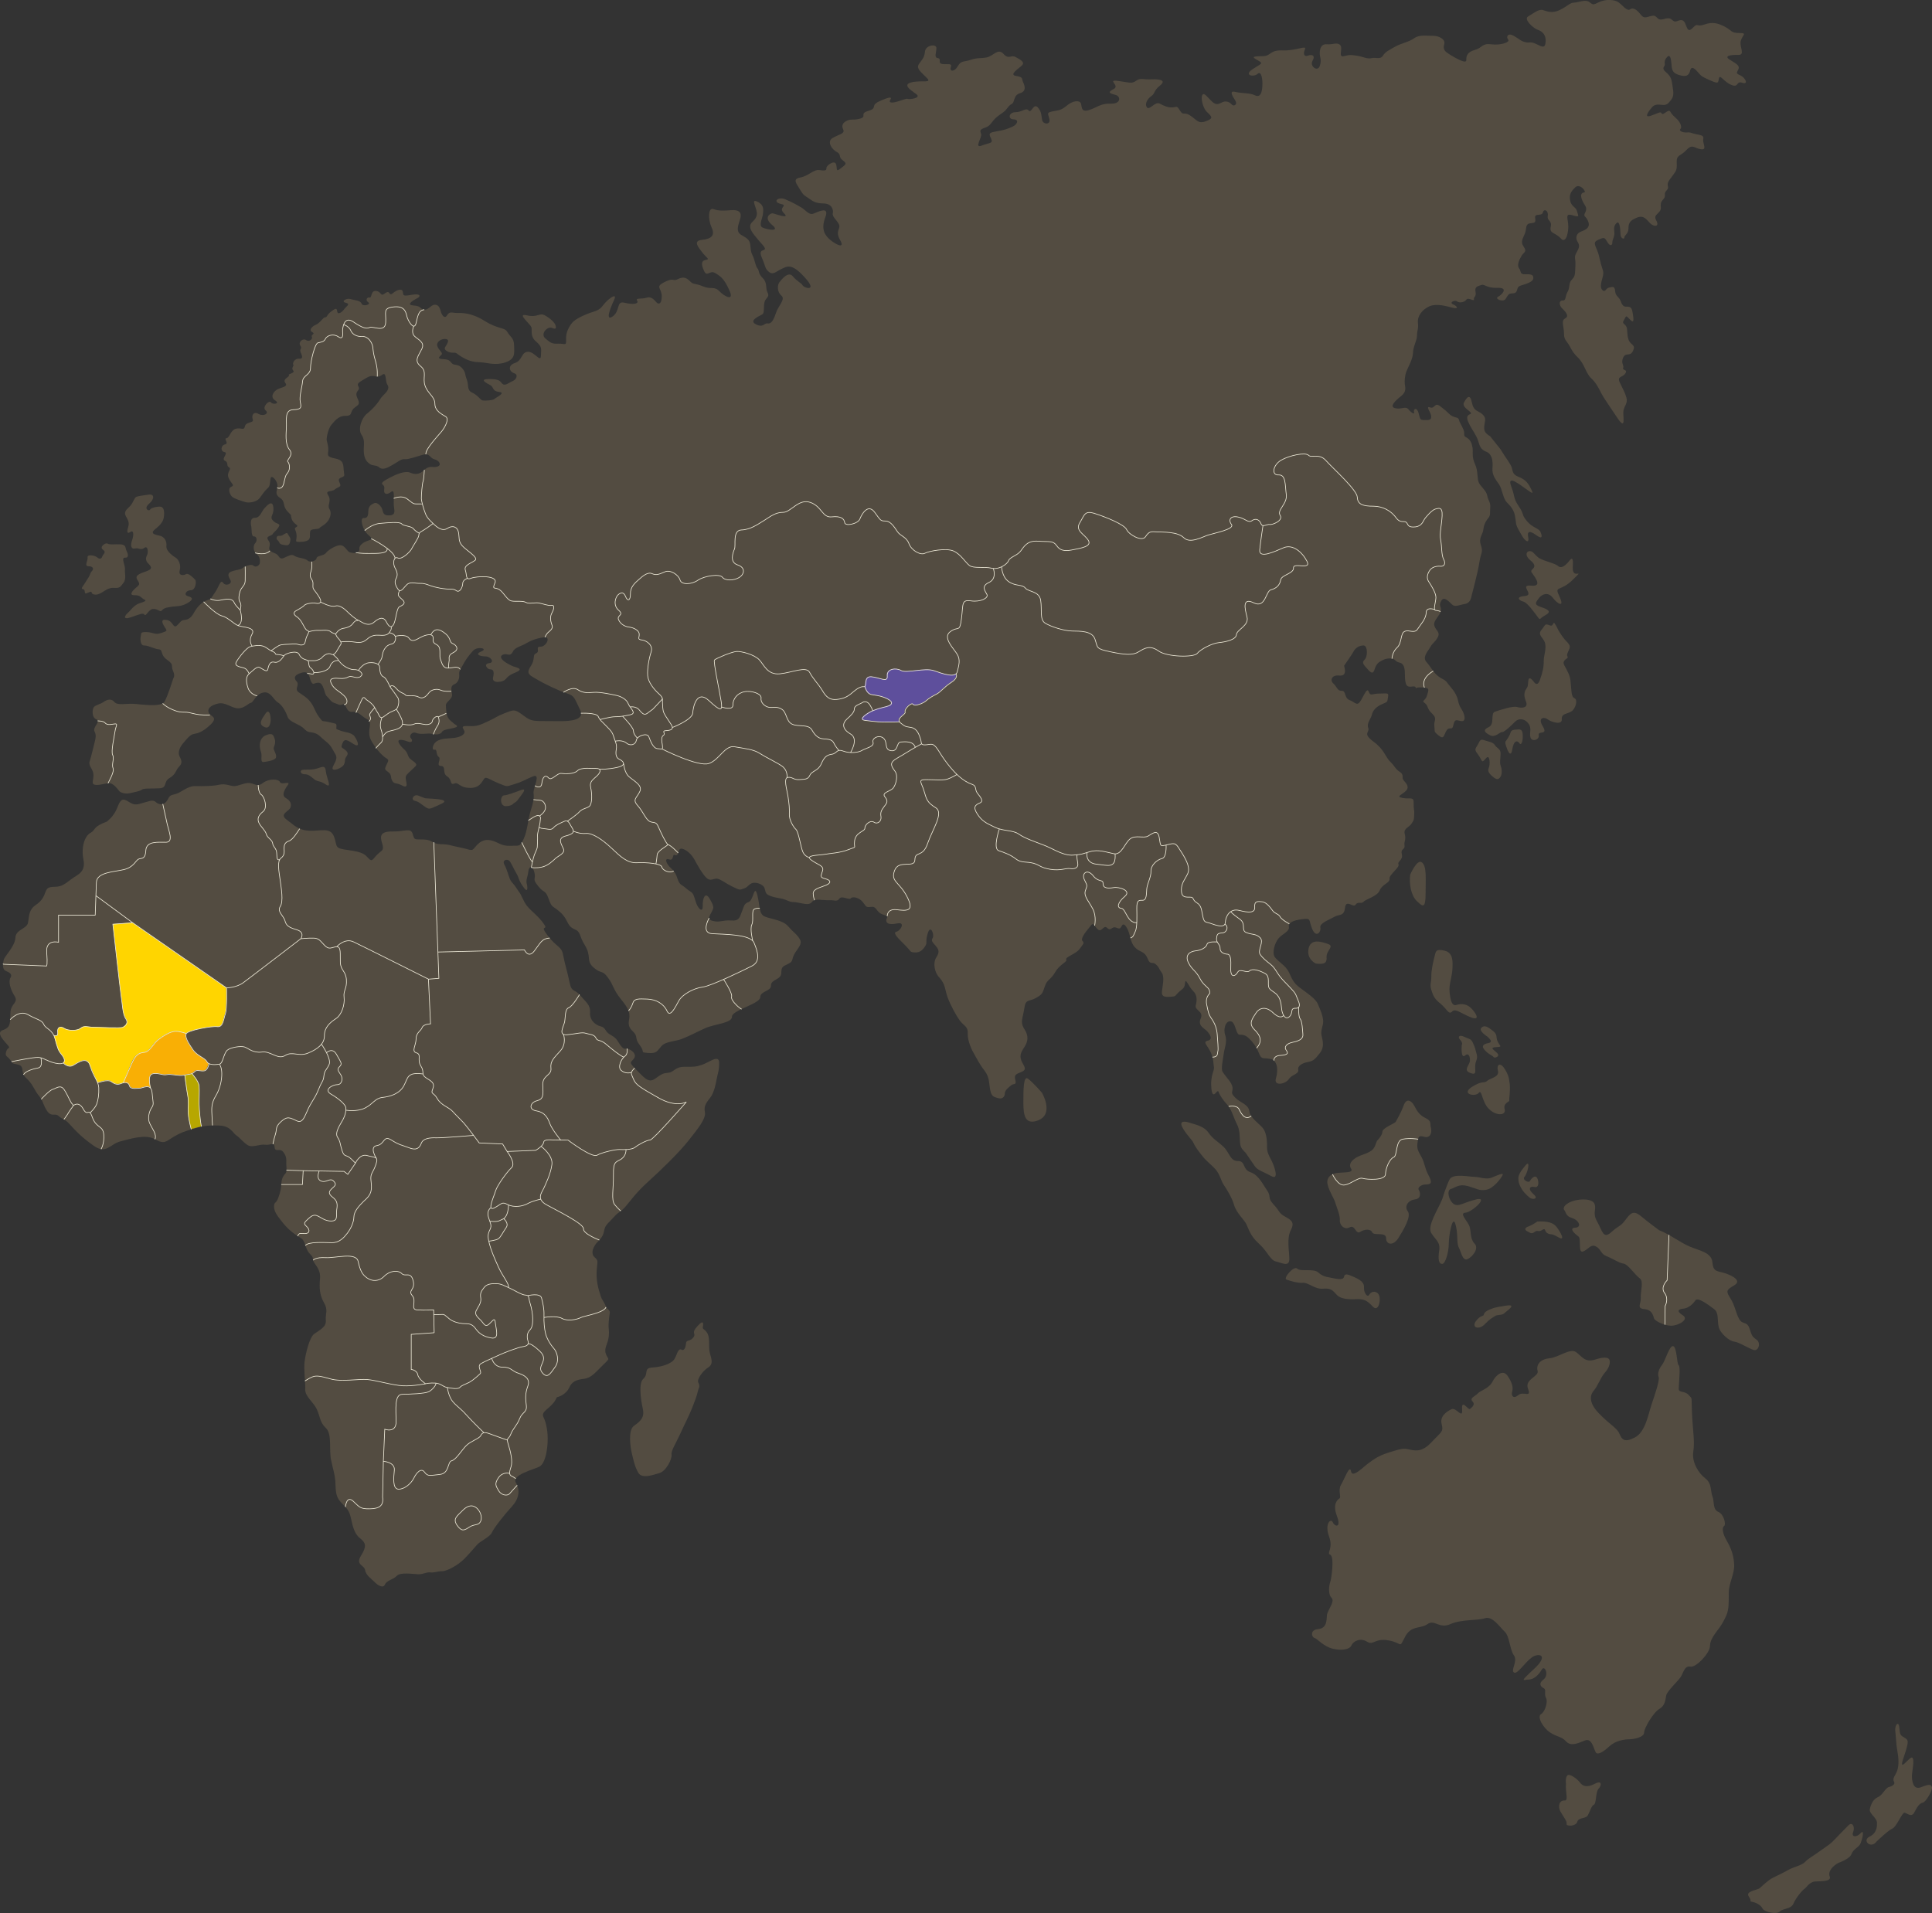 <?xml version="1.0" encoding="UTF-8"?><svg xmlns="http://www.w3.org/2000/svg" xmlns:xlink="http://www.w3.org/1999/xlink" viewBox="0 0 1147.28 1136.26"><rect x="0" y="0" width="1147.28" height="1136.26" fill="#333333" stroke="none"/><defs><style>.cls-1,.cls-2,.cls-3,.cls-4,.cls-5{fill:none;}.cls-2{isolation:isolate;}.cls-6{fill:#f9af05;}.cls-7{fill:#ffd500;}.cls-8{fill:#b7a700;}.cls-9,.cls-10{fill:#5b5345;}.cls-11{fill:#5e4f9c;}.cls-3{mix-blend-mode:multiply;}.cls-3,.cls-10{opacity:.8;}.cls-4{stroke:#efebd9;stroke-width:.39px;}.cls-5{clip-path:url(#clippath);}</style><clipPath id="clippath"><rect class="cls-1" x="31.96" y="397.25" width="589.5" height="273.36"/></clipPath></defs><g class="cls-2"><g id="Ebene_2"><g id="Ebene_1-2"><g class="cls-3"><path class="cls-9" d="m1089.26,1092.8c-2.22,2.5-3.72,3.23-8.16,6.43-4.45,3.23-7.43,4.72-9.17,6.7-1.74,1.98-7.43,3.23-9.87,4.69-2.5,1.49-6.22,3.23-9.2,4.69-2.99,1.49-6.43,4.97-7.92,6.22-1.46,1.22-8.68,1.74-6.46,4.93,2.26,3.23-.21,2.74,2.26,3.23,2.47.52,4.97,1.98,5.94,3.96.97,1.98,8.16,3.72,10.18,1.74,1.95-2.01,6.6-1.25,8.13-4.69,1.46-3.47,5.42-8.2,6.46-8.68.97-.49,2.95-4.24,6.43-4.48s9.9.14,8.65-2.99c-1.18-3.16,1.98-6.36,5.25-8.09,0,0,6.67-2.26,7.68-5.21,1.01-2.99,4.48-3.99,5.45-6.43.97-2.5,2.5-8.72,0-5.97-2.5,2.71-5.7,2.36-4.45-.69,1.25-3.06-.52-6.25-2.74-4.03-2.26,2.22-8.44,8.68-8.44,8.68"/><path class="cls-9" d="m1121.26,1061.54c-2.47,1.74-3.44,4.69-6.15,5.94-2.78,1.25-4,3.99-4.72,6.95-.76,2.99,4.72,5.25,4.2,8.93,0,0,.52,5.25-4.27,7.47-4.83,2.22.55,7.64,4.03,2.99,0,0,6.91-6.7,9.41-7.71,2.47-1.01,5.66-9.41,7.12-9.41s4.2,3.2,5.94-.28c1.74-3.47,3.26-5.45,5-5.7,1.74-.24,5.94-7.43,5.42-9.17-.49-1.7-1.46-1.98-6.46,0-4.93,1.95-5.42-4.2-5.42-6.7s1.74-9.62.21-10.84c-1.46-1.25-8.61,10.11-5.17,0,3.44-10.18,2.95-10.42.49-11.91-2.47-1.49-2.61-1.49-3.02-5.97-.42-4.45-2.88-1.49-2.36,2.47.48,3.99.48,7.5,1.21,11.46.73,3.96,1.01,8.13,0,11.32-1.01,3.23-3.23,4.72-1.98,6.95,1.25,2.22-3.47,3.23-3.47,3.23"/><path class="cls-9" d="m929.93,1059.56c-.49,4.93,1.74,10.14-.97,9.9-2.71-.24-4.2,3.23-2.22,6.7,2.02,3.51,3.96,5.73,3.54,7.19-.35,1.53,5.59,1.53,6.32-1.22.77-2.74,5-1.77,6.18-3.72,1.25-2.01,2.26-5.97,3.71-6.46,1.5-.49,1.01-7.71,2.74-9.45,1.74-1.7,2.47-5.45-2.26-2.95-4.69,2.47-7.23,1.32-8.79-.83-1.6-2.15-6.32-5.63-7.5-4.1-1.25,1.46-.76,4.93-.76,4.93"/><path class="cls-9" d="m1021.36,966.4c-2.95,3.96-5.94,7.47-5.94,11.39s-8.16,12.85-11.64,12.12c-3.47-.73-4.24,3.96-5.73,6.18-1.46,2.22-8.13,8.44-8.61,10.94-.52,2.47-.52,5.94-3.99,7.96-3.47,1.94-9.13,11.36-9.13,14.1s-5.98,3.99-8.93,3.99-8.2.97-11.43,3.96c-3.23,2.99-6.46,5.21-7.95,4.24-1.5-1.04-2.22-9.45-6.91-7.47-4.72,1.98-8.44,3.47-11.15.49-2.71-2.95-5.17-2.47-9.38-5.21-4.24-2.75-7.95-9.38-5.49-10.91,2.5-1.46,4.24-7.43,2.99-9.65-1.25-2.26.28-5-1.25-5.7-1.46-.76-3.72-2.5-.24-5.24,3.48-2.74.73-8.89-1.01-5.94-1.7,2.99-4.69,5.94-7.68,5.94s-6.18,2.26,2.99-6.22c9.17-8.37,2.99-9.87-1.25-6.91-4.17,2.99-8.65,10.39-10.63,8.93-2.01-1.53,2.47-6.7,0-10.18-2.5-3.44-2.5-11.32-5.49-14.07-2.95-2.75-7.19-9.41-11.67-7.96-4.45,1.49-13.86.52-20.53,3.48-6.67,2.99-9.38-2.95-13.62,0-4.24,2.99-9.69.49-13.41,7.71-3.68,7.19-1.22,3.47-9.66,1.98-8.44-1.49-8.93,3.23-12.89.73-3.99-2.47-8.2-.21-9.2,2.22-1.01,2.47-5.7,3.23-11.08,1.98-5.45-1.25-9.41-6.15-10.91-6.43-1.49-.24-2.99-4.72,2.23-5.21,5.21-.49,4.97-5.21,5.21-8.2.24-2.99,4.97-8.16,2.74-10.39-2.22-2.22-1.49-7.43-.76-9.45.76-1.98,2.5-15.15,0-16.12-2.47-1.01,2.02-3.47-.73-10.87-2.74-7.4,1.01-11.12,2.22-8.4,1.25,2.74,5.18,3.47,2.47-3.72-2.71-7.19.28-9.69,1.53-10.46,1.18-.73-1.04-4.93.9-8.13,2.01-3.23,5.18-12.4,5.94-7.95.73,4.48,7.92-3.23,10.18-4.72,2.26-1.46,4.97-4.24,12.16-6.46,7.19-2.22,8.44-2.71,12.64-1.74,4.24.97,7.92.97,13.13-4.72,5.25-5.7,6.95-5.7,5.73-10.35-1.25-4.69,2.74-7.4,5.73-8.89,2.95-1.49,6.88,6.42,6.39,0-.52-6.46,3.65.59,4.65-.17,1.01-.83,3.47-2.57,1.49-4.55-1.98-1.98,1.98-3.23,3.23-4.73,1.22-1.49,6.7-2.95,8.68-6.95,1.98-3.99,6.22-7.47,8.93-3.47,2.74,3.96,3.47,6.95,2.74,9.41-.73,2.5.73,4.52,3.72,2.01,2.99-2.5,7.92,1.98,5.7-3.75-2.22-5.7,6.7-7.19,5.7-10.66-1.01-3.44,1.49-6.91,6.95-7.4,5.49-.52,12.33-6.22,15.84-3.72,3.47,2.47,5.21,6.46,11.39,4.45,6.18-1.98,8.68-1.25,8.68,1.25s-1.25,4.69-3.23,6.91c-1.98,2.22-4.2,7.96-6.22,10.21-1.98,2.22-3.71,6.67,2.99,13.61,6.7,6.91,10.7,8.58,12.16,12.05,1.49,3.47,2.99,5.49,9.17,2.26,6.25-3.23,7.96-13.55,9.9-19.52,2.02-5.94,5-14.66,4.24-16.4-.73-1.74,0-4.73,2.02-7.16,1.94-2.47,4.44-11.91,6.67-11.15,2.22.73,2.01,10.66,3.23,11.36,1.18.76,0,11.18,0,13.89s3.44,1.01,5.9,3.75c2.47,2.71,1.49.24,1.98,10.91.49,10.6,1.74,16.57.77,22.75-1.01,6.22,3.19,12.92,7.19,15.91,3.96,2.99,2.95,7.64,4.17,10.63,1.25,2.99,0,7.68,3.47,9.21,3.47,1.46,4.72,7.68,3.47,8.4-1.21.77-1.21,3.96,1.53,8.69,2.71,4.62,4.2,8.86,4.44,14.31.24,5.45-3.23,11.19-3.23,16.64s.24,9.66-1.49,13.65c-1.74,3.96-3.72,6.67-3.72,6.67"/><path class="cls-9" d="m985.23,730.71c6.46,2.5,12.33,7.23,18.06,9.66,5.7,2.47,13.09,3.47,13.58,9.41.49,5.97,2.99,5,7.47,6.46,4.48,1.49,10.18,4.48,5.45,7.23-4.72,2.71-4.97,3.48-2.22,7.71,2.71,4.17,3.19,8.83,5.21,12.3,1.98,3.47,4.45,1.21,5.98,5.21,1.46,4,1.25,4.97,4.2,6.95,2.99,1.98,1.25,6.98-1.49,6.22-2.71-.76-8.89-4.72-11.67-5-2.71-.21-8.2-4.69-9.17-8.68-1.01-3.96.24-8.37-2.74-10.6-2.99-2.22-9.66-7.43-11.12-5.18-1.53,2.26-4.24,4.69-7.22,4.9-2.95.28-4.17,1.49-.24,3.96,3.99,2.47-2.71,6.18-6.91,6.18s-9.66-2.95-10.14-4.2c-.49-1.22-.76-5.18-5.7-5.66-4.97-.48-1.98-2.92-2.22-6.67-.24-3.72,1.91-9.93-.66-11.67-2.57-1.74-7.02-8.44-9.52-8.68-2.5-.24-6.46-2.99-10.21-4.45-3.68-1.53-2.95-3.99-6.18-5.73-3.23-1.7-4.48,1.74-7.68,2.95-3.2,1.25-.97-7.64-2.71-8.86-1.74-1.25-6.19-5-2.02-5.25,4.24-.24,2.22-4.48-1.74-5.73-3.96-1.21-3.47-3.2-4.66-4.69-1.25-1.49.7-4,5.14-5.45,4.52-1.46,11.91-1.46,12.89,2.01,1.01,3.44-1.46,5.18,1.53,10.39,2.99,5.24,3.47,10.46,8.2,6.22,4.69-4.24,5.42-3.23,8.4-7.23,2.99-3.96,4.73-6.18,9.21-2.47,4.45,3.72,10.91,8.44,10.91,8.44"/><path class="cls-9" d="m817.66,677.67c-1.74,4.24-1.25,5.7-8.44,8.2-7.23,2.5-8.44,5.97-6.95,8.2,1.46,2.22-1.74,2.22-6.84,2.5-5.21.21-8.2,2.99-6.95,7.4,1.22,4.45,3.68,7.68,4.45,10.35.76,2.74,2.95,7.43,2.71,10.42-.21,2.99,2.71,5.97,5.87,4.24,3.23-1.74,3.47,4.45,6.22,2.71,2.74-1.74,6.22-1.84,7.19.35,1.01,2.15,8.2-.56,8.2,3.4s4.24,4.69,7.23,0c2.99-4.73,7.89-12.92,5.66-15.91-2.19-2.99,0-6.57,4.24-7.12,4.2-.52,2.99-4.69,2.22-5.73-.76-.97.97-3.16,4.45-3.16s3.47-1.53,1.25-5.7c-2.22-4.24-1.98-6.46-3.72-9.93-1.74-3.47-3.23-5-2.74-8.72.48-3.72.48-4.97,3.96-3.96,3.51,1.01,4.86-2.26,4.07-5.25-.8-2.92.66-3.93-3.3-5.9-3.96-1.98-5.21-4.69-6.71-7.47-1.49-2.71-4.48-4.72-6.18,0-1.74,4.72-4.2,8.72-4.72,9.73-.49.94-7.92,3.65-7.92,5.9s-3.23,5.45-3.23,5.45"/><path class="cls-9" d="m726.52,703.51c1.6,2.26,5.11,7.85,6.36,12.33,1.25,4.45,5.97,8.68,7.19,11.15,1.25,2.47,2.26,7.02,7.47,11.67,5.21,4.65,6.7,9.9,10.18,10.63,3.47.77,7.92,3.47,7.92-1.46s-1.74-12.16.97-17.37c2.74-5.25-.97-6.22-4.17-8.2-3.23-1.98-2.47-2.95-6.22-6.91-3.72-3.99-1.25-4.69-3.72-8.16-2.47-3.47-4.97-9.24-9.93-10.91-4.97-1.74-2.74-6.67-7.47-6.67s-4.93-5-8.58-8.48c-3.72-3.47-6.18-4.45-8.93-8.41-2.74-3.99-8.72-5-10.66-5.7-2.01-.73-6.95-1.98-5,2.19,2.02,4.2,6.25,7.96,6.95,9.93.76,1.98,3.47,5.45,5.49,7.95,1.98,2.5,4.97,4.72,7.43,7.43,2.5,2.74,3.4,7.02,4.73,8.96"/><path class="cls-9" d="m788.17,758.5c5,1.01,9.41,2.22,9.9,0,.49-2.26,1.98-1.77,5.94,0,3.96,1.7,6.18,3.44,5.97,6.22-.28,2.71,1.95,6.46,3.2,4.21,1.25-2.26,4.72-2.36,5.84.66,1.11,3.06-.62,9.93-3.82,6.46-3.27-3.4-5-4.65-9.93-4.38-5,.24-8.93-.28-11.08-2.22-2.22-2.01-2.99-4.51-8.2-4.03-5.21.56-8.96-3.68-12.16-3.47-3.27.28-7.96-1.22-9.94-1.95-1.98-.76,4.45-8.48,6.46-6.46,1.98,1.98,9.66-.28,12.4,2.22,2.74,2.5,5.42,2.74,5.42,2.74"/><path class="cls-9" d="m896.24,642.03c1.01,4.17-.24,11.15,0,11.74.24.59-3.72,1.35-2.74,5.07,1.01,3.72-4.72,4.2-9.17,0-4.48-4.2-4.24-12.16-6.22-9.69-1.98,2.5-10.63.77-4.21-3.44,6.46-4.2,7.19-1.94,9.17-3.68,2.01-1.74,7.43-2.26,6.46-5.94-.97-3.75,1.25-5.45,3.96-1.25,2.74,4.2,2.74,7.19,2.74,7.19"/><path class="cls-9" d="m862.54,574.61c-.11,5.42-2.22,9.87-1.74,14.59.49,4.72,1.25,8.65,4.17,7.68,2.99-.97,6.18-.49,8.65,1.98,2.5,2.47,5.97,7.68,0,5.45-5.91-2.22-9.38-5.7-11.32-3.47-1.98,2.22-3.2-1.74-6.91-4.72-3.75-2.95-4.41-4.9-5.42-8.16-1.04-3.2,0-3.96,0-7.92-.07-3.92,1.18-9.13,1.95-12.09.73-2.99.73-4.48,5.94-3.27,5.14,1.25,4.76,6.46,4.69,9.93"/><path class="cls-9" d="m856.36,712.41c-2.22,5.66-9.1,15.8-6.39,20.04,2.67,4.24,5.42,5.21,4.66,10.39-.77,5.21-.24,7.82,1.74,7.89,2.02.07,3.96-7.3,3.96-12.05s2.22-17.4,3.92-11.67c1.74,5.73.56,11.15,1.98,13.86,1.49,2.74,2.26,8.44,5.32,6.98,3.09-1.53,6.81-6.39,4.1-9.17-2.74-2.74-2.02-7.19-2.99-10.18-.97-2.99-6.43-7.95-2.47-8.2,3.96-.28,14.28-9.83,6.39-7.88-7.85,1.91-10.45,4.65-13.37,2.67-2.88-1.98-4.34-8.13-1.63-8.89,2.67-.73,4.65-3.16,9.97-1.74,5.35,1.49,6.81,2.99,11.04,2.22,4.24-.73,8.68-6.63,9.66-8.65,1.01-1.94-3.47.28-6.67,1.53-3.23,1.21-6.95-.52-9.93-.52s-12.85-2.26-14.83,1.5c-1.94,3.68-4.44,11.88-4.44,11.88"/><path class="cls-9" d="m98.8,360.98c5.56-1.39,7.85-.21,12.23-2.6,4.34-2.36,3.23-3.58.56-4.27-2.71-.7-1.11-3.54,1.74-3.54s3.4-5.24,2.61-6.15c-.8-.97-4.13-4.31-5.45-3.4-1.36.83-4.69,1.18-3.75-2.29.97-3.51-1.04-6.53-2.05-7.23-1.01-.7-6.18-3.75-5.87-7.09.35-3.3-1.43-5.45-3.47-6.08-2.08-.63-7.05-.94-3.2-4.03,3.89-3.06,5-5.11,5.25-7.99.24-2.92-.07-5.63-3.02-5.39-2.92.24-4.83.94-5.35,1.91-.56.94-4.06-.55-.49-3.65,3.54-3.09,2.99-5.87-.24-5.38-3.23.49-6.08.76-7.33,1.32-1.28.56-1.77,3.27-3.51,5.24-1.74,1.98-4.17,3.3-2.85,5.94,1.36,2.64,2.36,3.85,1.53,6.74-.9,2.88-.73,4.34,1.32,2.88,2.08-1.36,2.02,2.15.97,5-1.04,2.85-.73,5.42,1.74,4.86,2.43-.56,3.33,1.32,5.52-.35,2.22-1.67,2.43,2.71,1.67,4.24-.83,1.46-1.11,3.3.69,5.04,1.81,1.77,2.64,3.16-.42,4.34-2.99,1.22-7.71,2.15-6.29,4.93,1.46,2.74,2.22,2.81-.49,5.04-2.68,2.22-4.27,4.66-.87,4.52,3.44-.14,4.13,1.84,5.35,2.36,1.29.56,2.08,1.04-1.91,2.22-4.06,1.22-5.63,4.31-7.47,5.87-1.84,1.6-3.4,4.45,1.91,2.61,5.28-1.81,7.19-2.78,7.96-1.46.8,1.25,2.54-3.33,5-3.44,2.43-.07,3.33,1.04,4.38,1.28,1.11.21.83-1.28,3.61-2.02"/><path class="cls-9" d="m58.13,352.99c3.12-.83,5.38-4.03,9.34-3.82,3.96.28,3.96-.62,5.87-3.02,1.88-2.47.56-6.04.87-7.99.31-2.01-2.54-7.09,0-6.91,2.54.17,1.81-2.29.94-4.06-.87-1.74-.07-3.68-3.65-3.86-3.58-.17-6.36.38-7.57-.42-1.25-.8-5.17,1.98-2.81,3.58,2.33,1.6,0,2.74-.35,3.96-.28,1.18-1.46,2.08-3.06.62-1.6-1.39-6.11-1.81-5.7-.07.38,1.74-2.22,5.32.49,5.32s3.4,1.49,2.12,2.85c-1.28,1.36-.87,1.91-1.91,3.58-1.04,1.67-2.5,3.99-3.23,5.04-.73,1.01-1.49,1.98,0,2.22,1.49.21.17,3.06,1.98,2.36s2.85-1.42,2.99-.38c.17,1.01,1.88,1.49,3.68,1.01"/><path class="cls-9" d="m155.04,446.85c.83,2.29-.87,6.15,1.7,5.73,2.64-.35,5.32-.8,6.74-2.02,1.46-1.18-.62-4.38-.94-5.66-.31-1.28,1.49-3.06.62-5.83-.87-2.78-1.42-3.82-5.07-2.43-3.61,1.32-4.72,5.52-3.06,10.21"/><path class="cls-9" d="m156.19,431.39c3.23,2.02,4.03-.38,4.45-2.54.42-2.15-.42-8.72-2.92-5.07-2.54,3.61-4.03,6.01-1.53,7.61"/><path class="cls-9" d="m180.22,457.2c2.99-.17,5.14.24,8.48-.87,3.3-1.11,4.48-1.67,4.83,2.05.42,3.72,3.86,10.14,0,7.61-3.79-2.54-4.55-1.35-6.84-3.09-2.29-1.74-3.4-3.09-5.83-3.02-2.47.07-3.27-2.57-.62-2.68"/><path class="cls-9" d="m252.4,474.15c3.34.31,16.36.31,9.48,3.4-6.95,3.09-6.77,3.47-9.48,1.67-2.71-1.84-3.47-2.95-6.11-3.58-2.6-.63-.62-4.17,2.15-3.06,2.78,1.08,3.96,1.56,3.96,1.56"/><path class="cls-9" d="m299.65,472.38c-2.85-.07-3.02,6.67.87,6.46,3.99-.28,3.72-1.29,5.11-2.08,1.32-.76,1.56-1.25,3.4-3.72,1.81-2.47,3.96-5.18,0-3.65-3.96,1.53-8.13,2.99-9.38,2.99"/><path class="cls-9" d="m109.5,440.6c-2.22,2.4-4.52,5.8-2.61,9.24,1.91,3.51.17,4.65-1.22,6.32-1.32,1.67-1.32,3.79-5.07,6.01-3.68,2.22-1.11,5.7-5.77,6.04-4.65.31-9.45-.17-10.53.8-1.11.94-4.48,1.49-7.19,2.12-2.67.62-5.31-.31-6.08-1.04-.8-.7-3.51-5.28-6.7-4.9-3.23.38-6.15,1.49-8.23.87-2.05-.62-.38-2.92-.63-6.18-.21-3.27-3.09-4.83-2.22-7.64.9-2.85,2.47-9.31,3.02-11.64.56-2.4,1.01-3.89-.17-6.25-1.18-2.43,4.03-5.98,1.11-7.09-2.92-1.11-2.5-6.32-1.32-7.43,1.18-1.11,3.54-1.53,5.63-2.88,1.98-1.46,4.65-2.22,6.39,0,1.74,2.19,7.09.9,10.98,1.08,3.89.14,16.81,2.36,18.79-1.22,2.01-3.54,4.76-12.58,5.14-13.58.42-1.04,1.22-1.84-.14-4.9-1.32-3.13.9-3.33-3.47-6.46-4.38-3.06-2.15-5.91-4.86-6.18-2.67-.21-6.01-2.29-8.68-2.29s-2.36-4.52-2.05-5.7c.35-1.18-.69-2.43,3.44-2.26,4.24.14,4.62,1.84,8.75.52,4.1-1.32,3.33-1.22,1.81-3.79-1.53-2.5-2.22-4.65,1.6-3.89,3.79.83,3.54,5.49,6.01,3.13,2.47-2.4,1.91-2.88,4.97-3.27,3.13-.42,4.62-3.58,5.56-5.21.97-1.67,3.86-5.42,7.05-6.36,3.13-.94,2.57-1.49,4.86-4.69,2.29-3.16,3.26-8.02,4.79-5.73,1.53,2.26,5.63.73,4.38-1.53-1.29-2.29-1.95-3.96.21-5,2.15-1.01,5.98-1.18,6.98-2.19,1.01-1.01,5.24-2.71,6.49-1.42,1.25,1.25,3.65,0,3.82-1.81.14-1.84-.18-3.75-2.15-5.35-1.98-1.56-1.88-4.97-.62-6.25,1.25-1.25,1.04-4.1-.73-3.96-1.74.14-1.35-4.48-1.56-5.59-.28-1.11-1.18-5.49,2.05-5.49s4-3.79,5.49-5.42c1.53-1.7,4.93-5.66,5.49-.9.56,4.76-2.47,5.42-.31,7.89,2.12,2.5,5.07,1.53,3.4,3.99-1.67,2.53-2.85,2.92-3.51,4.13-.62,1.18-4.58,1.01-2.5,3.75,2.05,2.78-.56,4.38,1.01,6.04,1.6,1.67,3.65,1.18,5.07,3.4,1.42,2.22,2.6,1.11,5.18,0,2.5-1.11,2.99-1.04,4.72,0,1.74,1.04,5.77,1.04,7.23,2.47,1.42,1.42,5.14.31,5.38-1.35.24-1.67,4.24-1.25,5.63-3.2,1.46-1.88,6.81-5.14,9.24-4.41,2.47.73,3.26,3.65,4.93,4.13,1.67.49,3.96.69,5.21-.62,1.25-1.39-.87-2.15,2.29-4.69,3.2-2.54,7.71-1.42,3.68-4.83-4.06-3.37-5.11-10.21-3.26-10.21s2.92-.31,2.99-3.72c.07-3.4,1.46-4.1,3.26-5.04,1.81-.9,3.61.94,4.59,2.5.97,1.56.42,4.34,3.44,4.62,3.13.21,4.86-.42,4.07-4.24-.8-3.79.94-11.88-1.74-9.73-2.71,2.15-4.13,1.11-4.2-.35-.07-1.46.69-2.67-.87-3.93-1.56-1.28,2.12-2.95,4.9-4.45,2.78-1.49,8.48-3.96,11.39-2.67,2.95,1.25,5.49,1.25,8.58-1.67,3.09-2.95,5.25-.97,7.75-1.95,2.5-.9,1.08-3.51-1.88-4.31-3.02-.8-2.57-3.86-6.88-2.67-4.38,1.18-8.58,2.85-10.7,2.61-2.15-.24-3.82,1.42-7.09,3.27-3.23,1.95-6.15,3.33-8.02,1.67-1.91-1.67-3.65-.76-5.56-2.05-1.88-1.25-3.26-2.81-3.65-6.67-.38-3.89,1.04-7.22-1.35-10.63-2.36-3.4.07-10.14,3.13-12.57,2.99-2.43,4.31-3.92,5.9-5.84,1.6-1.88,2.15-3.44,3.86-5.11,1.74-1.67,4.03-3.96,2.47-6.25-1.6-2.29-.24-8.27-3.4-5.77-3.13,2.43-4.41-1.11-9,1.63-4.62,2.78-6.01,3.16-4.76,5.38,1.25,2.22-2.64,2.36-.8,6.43,1.84,4.03,1.01,3.92-1.74,6.08-2.78,2.12-.66,4.76-5.18,4.69-4.52-.07-6.7,3.47-8.44,5.35-1.7,1.95-3.09,7.64-2.74,9.31.42,1.67,1.04,3.47.9,6.11-.21,2.57-1.04,3.54,3.89,4.52,5,.9,5.07,3.26,5.28,6.84.28,3.54,1.04,3.47-1.32,4.45-2.36.94-1.6,1.95-.8,3.89.8,1.88-1.42,1.74-3.23,3.3-1.84,1.56-5.98.17-3.82,3.51,2.12,3.3-.76,5.7.66,7.99,1.46,2.29.63,5.28-1.08,7.47-1.74,2.19-3.93,2.92-4.79,3.92-.87,1.04-5.14.07-5.52,1.98-.42,1.88.45,4.27-1.35,5.28-1.84,1.04-4.93,1.04-6.36.9-1.39-.17.07-1.77-.49-4.86-.56-3.02-1.74-2.81.1-3.99,1.81-1.18-1.91-1.35-2.95-4.93-1.01-3.61.8-.7-2.43-4.27-3.27-3.58-.97-5.7-4.38-7.99-3.4-2.33-1.81-3.65-1.6-6.91.28-3.23-3.54-7.12-4.03-4.9-.49,2.19-.14,4.76-1.67,5.94-1.49,1.18-3.23,3.72-4.86,5.94-1.67,2.22-6.01,3.09-8.4,2.4-2.36-.73-6.5-1.95-7.92-3.2-1.42-1.25-2.85-5.07-.45-5.94,2.36-.87-.55-2.22-1.74-5.45-1.22-3.27,2.19-5.07.35-6.05-1.81-.94-.14-2.95-2.5-3.99-2.36-1.04,2.43-4.59-.17-5.07-2.61-.49-2.19-4.03.31-4.59,2.54-.55-1.04-3.58.8-3.65,1.84-.1,2.4-4.76,5.56-5.63,3.16-.87,4.9,1.35,5.45-1.49.56-2.85,5.63-1.77,4.65-4.06-.9-2.26.42-5.04,3.4-3.27,3.02,1.7,6.49-.28,4.2-2.12-2.26-1.91,2.05-6.29,3.16-4.76,1.11,1.56,5.8.87,2.47-1.18-3.33-2.01-.73-5.77,2.12-6.88,2.88-1.11,5.63-1.42,3.89-3.65-1.77-2.19,3.16-3.65,2.19-4.41-.9-.8,3.99-1.18,2.57-2.78-1.46-1.6.69-2.71.07-3.41-.62-.73.49-3.82,3.4-3.58,2.92.24,1.6-2.12.87-4.07-.69-1.88,1.22-1.74-.17-3.79-1.32-2.05,1.67-4.59,3.51-3.2,1.84,1.29,4.13-.73,3.4-2.02-.73-1.25,2.4-1.63.24-2.74-2.15-1.11-.38-3.34,2.15-4.38,2.5-1.01,4.27-4.41,5.49-4.41,1.29,0,.8-1.29,3.26-3.2,2.54-1.88,3.65-2.78,3.89-.38.24,2.4,2.95.55,4.2-1.29,1.25-1.77,4.03-3.02.87-3.79-3.16-.69.45-2.95,2.85-2.19,2.4.8,5.87.73,6.57,2.74.73,2.05,5.97.42,3.96-.83-1.95-1.25-.69-3.23.8-2.81,1.49.35.56-4.38,3.96-3.89,3.44.48,2.12,3.68,5.28,1.35,3.16-2.4,1.98,2.12,4.52,0,2.53-2.15,5.56-3.02,5.97-.87.35,2.12-.21,2.78,5.21,1.81,5.38-.94,5.38.83,3.79,1.74-1.56.87-7.92,4.13-2.85,4.55,5.07.42,3.65,1.7,6.18,2.47,2.54.69,4.34-2.74,6.43-2.88,2.05-.07,2.95,1.01,3.72,3.72.66,2.71,2.43,4.93,3.86,2.47,1.42-2.47,3.09-1.29,5.73-1.29s8.3-.45,16.54,4.73c8.27,5.14,11.78,3.61,13.44,6.53,1.67,2.95,3.96,3.47,4.03,7.99.07,4.52.97,7.99-5.07,10.04-5.98,2.09-10.98.17-14.69,0-3.75-.14-6.42-.45-10.56-2.78-4.1-2.29-3.47-3.06-5.77-2.92-2.29.17-5.84-1.39-4.93-3.16.97-1.74,3.27-4.59.49-4.97-2.71-.38-5.9,1.8-5.04,4.24.87,2.5,3.37,3.89,2.57,4.93-.87,1.04-3.37,2.6.66,2.78,4.1.14,4.1,1.18,5.45,2.54,1.35,1.35,3.58.17,5.94,2.74,2.36,2.64,1.53,3.44,2.85,6.84,1.36,3.4-.14,6.32,3.27,7.82,3.4,1.53,4.76,4.38,6.25,4.62,1.53.21,6.11-.07,6.98-.94.87-.9,7.02-3.68,2.74-4.13-4.24-.45-3.13-2.95-5.28-4.06-2.15-1.11-7.16-3.68-.42-3.61,6.74.07,6.11,1.6,7.71,2.92,1.56,1.36,3.92-.87,6.08-1.73,2.12-.87,3.47-3.89.76-4.66-2.71-.83-4.1-4.52.49-6.04,4.59-1.53,3.72-6.6,7.78-6.67,4.03-.07,7.5,6.74,7.68,2.36.14-4.34.8-5.28-2.88-8.44-3.61-3.13-2.29-6.32-2.74-8.37-.49-2.05-9.27-8.72-2.71-7.19,6.57,1.46,7.29-1.77,10.63,0,3.33,1.74,5.94,4.41,6.36,5.91.42,1.53.56,2.64-2.12,1.53-2.67-1.11-7.09,3.54-3.93,6.25,3.16,2.67,3.86,3.3,7.78,3.13,3.92-.17,4.79,1.67,4.55-2.64-.24-4.38,1.98-7.78,3.75-9.93,1.74-2.12,7.82-5,12.71-6.46,4.93-1.53,4.79-3.51,7.78-6.32,3.02-2.85,6.18-4.48,4.1-.24-2.01,4.24-5.28,12.57-.69,9.41,4.59-3.2,2.08-9.41,6.95-8.16,4.9,1.25,8.79.83,7.61-1.18-1.18-1.91,2.36-.76,5.56-1.77,3.16-1.04,4.83,1.7,6.01,2.88,1.18,1.18,3.09.9,3.02-3.92-.07-4.83-4.2-5.39,1.7-8.3,5.9-2.92,4.55,0,7.95-1.74,3.37-1.74,5.28-.62,7.26,1.42,1.98,2.05,2.99.94,7.61,2.92,4.59,1.98,6.64-.31,9.69,2.85,2.99,3.2,9.1,6.29,5.97-.49-3.06-6.77-4.97-8.2-8.37-10.25-3.4-2.08-4.83,2.78-6.74-1.43-1.91-4.2-1.42-6.01,1.18-6.43,2.61-.42.17-1.32-2.05-4.27-2.22-2.95-6.04-7.05-.31-7.61,5.7-.55,7.92-2.71,5.7-7.43-2.19-4.76-2.05-12.05,1.11-10.84,3.16,1.18,6.36.94,10.35.66,3.99-.35,6.6.7,5.66,4.59-.97,3.82-3.2,7.95.56,10.11,3.68,2.12,4.97,2.85,5.35,6.18.38,3.3.17,3.61,1.42,6.18,1.25,2.5,1.53,5.97,2.78,7.43,1.25,1.42.21,2.92,3.16,5.84,2.95,2.92,1.43,5.87,2.85,8.54,1.43,2.67-.94,2.95-1.74,5.49-.8,2.64.07,6.5-1.29,7.43-1.32.94-8.47,3.58-3.96,5.94,4.51,2.36,4.86-.87,7.15-.49,2.29.42,3.72-2.74,4.97-6.57,1.25-3.75,5.73-7.89,3.09-9.97-2.54-2.15-2.47-6.11-1.25-7.78,1.25-1.63,5.31-6.95,7.99-3.72,2.71,3.23,5.07,3.93,5.9,5.45.73,1.53,9.28,4.1,1.29-4.69-7.96-8.89-10.66-6.53-13.79-5.11-3.16,1.42-4.79,3.65-7.26,1.98-2.47-1.67-2.54-3.89-3.58-6.46-1.01-2.64-2.92-5.73-.28-6.53,2.57-.76.76-2.09-2.71-6.18-3.47-4.1-5.07-6.18-4.83-8.48.24-2.29,3.3-2.95,3.92-6.36.66-3.44-4.17-10.07.28-7.92,4.41,2.12,3.47,5.07,3.4,7.09-.07,2.08-2.71,7.05-.42,8.23,2.29,1.18,11.18,2.99,5.87-1.46-5.38-4.38-1.11-7.05.24-6.91,1.29.14,10.77,3.82,6.81,0-3.93-3.82,3.02-4.45-2.02-5.63-5.04-1.18-1.49-4.52,2.74-2.71,4.27,1.84,6.81,3.27,9.41,4.79,2.61,1.46,4.62,4.72,7.19,3.79,2.54-.94,9.83-4.9,7.23,1.98-2.64,6.84-.66,10.53,2.74,13.44,3.44,2.92,9.21,5.77,6.01.21-3.13-5.52.48-6.57-.63-9.17-1.11-2.6-4.17-4.62-3.72-6.63.49-1.95-.38-5.84-5.45-5.94-5.07-.11-6.25-1.29-8.75-2.99-2.43-1.7-3.06-1.53-5.18-5.14-2.12-3.65-4.83-6.36,0-7.26,4.83-.83,7.96-4.9,11.36-4.45,3.44.49,4.31.35,4.24-1.18-.11-1.49,4.58-4.86,5.63-2.5,1.01,2.36-.42,5.28,2.67,2.85,3.09-2.47,4.27-2.85,1.42-4.93-2.85-2.01-.62-3.44-3.54-4.97-2.95-1.49-6.04-6.08-2.64-8.23,3.4-2.12,7.71-2.53,6.43-5.14-1.29-2.6,0-4.2,2.4-5.31,2.36-1.11,4.17,0,7.99-1.25,3.79-1.29-1.04-2.85,4.62-4.52,5.73-1.67.73-3.13,6.53-5.7,5.73-2.6,7.68-2.81,6.43-.87-1.25,1.98,1.11,2.12,5.39.7,4.27-1.39,4.52-1.46,5.07-1.18.56.35,8.61-.38,4.73-3.06-3.86-2.71-8.06-5.63-2.19-6.91,5.87-1.25,12.23.87,8.51-2.71-3.68-3.65-6.05-5.45-4.66-7.82,1.46-2.4,3.37-3.58,3.72-7.57.31-3.93,6.95-4.97,6.81-2.02-.14,2.92-1.53,5.52.87,5.84,2.4.31-.45,3.09,2.74,3.51,3.27.38,5.84-.73,4.93,1.91-.87,2.57,2.08,2.99,4.13-.59,2.05-3.54,3.23-2.36,7.61-3.79,4.38-1.46,5.77-.73,9.55-1.46,3.82-.69,6.67-5.77,9.97-2.12,3.27,3.65,4.38.31,7.26,1.91,2.81,1.6,5.77,2.99,3.68,5-2.05,1.98-7.92,5.52-3.4,6.22,4.52.69,3.13,1.67,4.1,3.61.97,1.98,2.22,5.52-1.81,6.63-4.03,1.11-2.99,5.45-4.9,6.39-1.91.94-2.47,2.54-3.99,4.06-1.56,1.49-4.41,2.85-6.53,5.28-2.15,2.47-2.4,3.75-5.39,4.76-2.99,1.04-3.09,1.67-2.29,3.65.8,1.98-4.45,8.82.35,6.98,4.69-1.84,7.12-1.11,5.49-4.34-1.66-3.27-.66-3.4,3.96-4.24,4.55-.76,5.94-1.39,8.86-2.67,2.95-1.29,4.06-4.27.56-4.34-3.47-.11-2.78-4.24,1.22-4.24s6.25-2.99,7.82-1.01c1.6,1.98,2.88-4.69,5.42-1.84,2.5,2.85,1.98,5,2.6,7.64.66,2.57,5.04,2.78,4.31-.56-.69-3.34-1.94-3.82,1.39-4.62,3.3-.8,5.21-.31,8.86-3.48,3.65-3.12,7.61-3.33,8.37-1.49.83,1.81-.21,5.63,4.79,4.1,5-1.53,6.81-4.03,12.96-3.82,6.11.28,6.25-4.38,2.74-5.25-3.54-.9-4.83-1.46-.9-3.47,3.92-2.08-4.62-5.8,2.71-4.76,7.33,1.01,7.88,1.74,10.59-.14,2.68-1.88,3.79-.56,9.1-.83,5.32-.21,8.86.69,5,3.72-3.89,3.13-2.64,4.45-5.14,6.25-2.57,1.84-3.99,4.83-2.57,6.7,1.46,1.94,4.86-3.68,7.54-2.29,2.64,1.46,5.04,2.47,7.64,2.29,2.64-.14,2.4-1.39,4.45,1.94,2.05,3.3,2.29.35,6.11,2.92,3.79,2.5,4.72,5.07,9.1,3.4,4.38-1.67,4.31-2.29.8-5.56-3.51-3.27-4.52-13.83-.38-9.62,4.1,4.17,5.21,6.15,8.86,4.17,3.58-1.94,5.56.31,6.53,1.29,1.04.9,3.41-.28,1.74-2.74-1.64-2.57-3.75-5.97.1-5,3.86.94,8.65.56,11.32,1.88,2.68,1.35,4.27.24,4.69-4.65.38-4.9-.56-10.07-2.85-7.92-2.29,2.08-8.34.8-3.02-2.71,5.31-3.58,6.98-3.33,2.85-5.56-4.14-2.22-1.49-2.15,3.51-2.29,4.97-.14,3.68-3.72,11.71-3.4,7.99.31,14.38-3.4,13.13-.62-1.29,2.78-.35,4.58,1.81,3.72,2.15-.87,4.58-.24,2.71,3.02-1.91,3.23,2.99,6.88,4.27,3.16,1.29-3.72,0-5.24,0-7.54s.62-5.7,4.2-5.38c3.54.31,6.18-1.42,7.96.49,1.77,1.91-1.49,7.54,2.19,6.57,3.72-.97,4.27-.76,7.89-.24,3.65.56,5.77,2.05,8.48,1.42,2.71-.62,5.32.97,6.81-1.49,1.53-2.47,4.13-3.51,7.36-5.39,3.27-1.91,8.16-2.71,11.22-4.97,3.13-2.29,7.71-1.32,11.05-1.42,3.34-.1,7.68,1.91,6.74,5.04-.97,3.16.62,4.41,3.47,6.18,2.82,1.74,9.73,5.8,9.66,3.23-.07-2.5.52-4.79,5.1-6.08,4.62-1.29,4.13-4.06,9.69-3.33,5.56.73,11.43-1.21,10.04-2.81-1.32-1.67-.21-4.13,3.13-2.33,3.33,1.77,5.45,4.48,9.62,4.03,4.2-.45,8.79,5.52,9.45.38.62-5.11-2.02-6.98-4.73-7.95-2.64-.97-8.44-6.25-5.59-7.85,2.85-1.6,6.18-4.59,8.79-3.79,2.64.8,5.63,2.12,10.21-.14,4.52-2.26,5.73-4.24,8.34-4.31,2.64-.1,6.74-2.05,8.93-.38,2.22,1.67,2.22,1.95,5.77.14,3.58-1.81,9.31-1.81,11.88.24,2.64,2.05,4.79,5.31,6.74,3.96,2.01-1.35,4.38.8,6.42,3.41,2.05,2.6,3.61.87,6.88.45,3.23-.35,1.88,3.44,7.12,1.84,5.25-1.56,3.96,2.78,7.78,1.22,3.89-1.6,4.27,1.39,4.97,2.92.73,1.49,1.18,4.14,4.13,1.04,2.95-3.13,1.91-.1,6.81-1.84,4.86-1.74,8.06-.73,12.09,1.35,4.03,2.05,3.47,3.72,8.47,3.72s2.09.94.98,4.52c-1.11,3.54,2.92,8.55-1.53,8.48-4.45-.1-8.61.52-5.21,2.74,3.4,2.22,6.32,3.4,5.31,5.73-1.04,2.29-1.77,2.36,1.25,3.75,3.02,1.42,4.83,5.66,1.04,4.31-3.79-1.29-1.91,3.19-6.5,1.28-4.58-1.91-6.81-6.63-7.36-3.82-.56,2.88-.28,3.27-5.56.97-5.24-2.29-5.11-2.68-6.84-4.62-1.74-1.98-3.89-4.2-4.69-1.04-.8,3.16-2.6,3.85-6.46,2.67-3.86-1.15-4.41-2.81-4.62-6.39-.28-3.58-.9-6.25-2.64-4.27-1.74,1.98-1.42,2.85-1.32,4.38.07,1.46-2.43,1.95.77,4.66,3.2,2.67,3.27,4.76,3.82,8.27.56,3.47.9,5.77-.8,7.99-1.77,2.19-2.54,3.44-5.45,3.06-2.95-.38-4.62-.1-5.9,1.36-1.25,1.42-5.59,6.74-.83,5.14,4.72-1.6,5.83-2.85,6.57-1.35.73,1.49,3.96-3.02,5.07-1.11,1.08,1.91,1.91,2.46,4.03,4.51,2.09,2.05,3.02,4.83,1.95,5.8-1.11.94,1.15,2.22,3.79,2.05,2.6-.17,2.05.24,5.14.94,3.09.73,5.21.63,4.66,3.02-.56,2.4,2.6,6.64-1.39,6.01-4.07-.62-5-3.4-8.58.42-3.54,3.82-6.01,2.71-5.8,7.47.24,4.86-.49,5-2.43,7.78-2.01,2.78-3.4,4.03-2.78,6.39.62,2.39-2.16,2.29-1.81,5.14.28,2.85-2.95,2.68-2.43,6.95.59,4.27-4.97,4.1-2.74,8.06,2.22,3.92-1.29,4.03-3.58,1.74-2.29-2.29-3.75-5.04-7.95-3.3-4.17,1.7-4.93,3.3-4.93,6.46s-2.68,4.2-2.43,5.31c.21,1.11-2.22.94-2.29-1.91-.07-2.85-.49-8.51-2.36-6.67-1.94,1.94-1.39,3.58-1.28,5.97.07,2.36-1.28,4.03-1.22,5.56.1,1.46-1.11,2.74-2.85-.1-1.74-2.85-1.74-3.09-4.96-1.74-3.27,1.36-3.03,2.22-1.53,5.7,1.53,3.51,1.35,4.34,2.53,8.72,1.18,4.38,2.02,4.59.97,8.34-1.04,3.68-1.53,6.04.07,7.47,1.6,1.42,1.98-1.25,3.82-1.6,1.81-.28,3.4-1.25,3.61,2.08.28,3.33,2.29,3.06,3.4,6.22,1.11,3.16,2.29,3.06,3.89,3.06s2.64.45,3.09,3.51c.48,2.99,1.29,7.09-1.49,4.17-2.78-2.92-2.15-2.22-3.54.07-1.46,2.29-.11,2.02,1.11,3.75,1.18,1.74.28,4.65,1.53,8.13,1.32,3.47,4.45,2.78,2.64,6.57-1.81,3.82-4.1.62-5.77,3.89-1.67,3.27.56,4.83-.07,6.32-.66,1.53,2.92.73,1.25,3.26-1.67,2.54-5.07,1.42-3.26,5.39,1.84,3.96,2.85,5.31,3.89,8.79,1.04,3.44-1.25,4.97-1.74,8.02-.49,3.06,1.91,12.47-3.75,3.96-5.63-8.55-7.99-11.64-9.48-14.59-1.5-2.95-2.95-6.01-6.01-8.86-3.09-2.85-3.78-8.34-7.82-12.23-4.03-3.89-3.96-5.87-6.25-8.89-2.29-2.95-1.8-3.65-2.08-7.15-.35-3.51-1.46-6.01.83-7.19,2.26-1.18.83-3.34-1.53-5.63-2.5-2.26-2.16-5.11.07-4.97,2.15.14,1.29-2.54,2.85-5.11,1.6-2.64.49-5.24,2.53-7.26,2.05-2.08,1.91-3.33,2.12-8.09.28-4.76-.94-4.83.42-7.54,1.32-2.71,2.64-4.03.97-6.74-1.67-2.67-.56-5.07,1.56-6.01,2.12-.94,6.15-1.98,4.72-6.01-1.42-3.99-3.37-2.6-1.77-5.66,1.53-3.13-.66-4.13-1.84-7.09-1.18-2.92-.73-4.52,1.11-4.65,1.84-.14-2.47-5.7-5.25-3.06-2.78,2.64-3.71,4.58-2.98,8.06.7,3.47,3.4,3.54,4.03,6.18.62,2.57,1.98,3.79-2.36,2.43-4.38-1.32-3.48.56-2.92,4.9.52,4.34-1.11,12.51-4.38,8.75-3.34-3.68-6.81-2.67-5.97-6.81.9-4.06-2.23-3.3-1.74-6.6.49-3.3-2.36-4.41-2.92-1.98-.56,2.47-5,.14-4.59,3.19.38,2.95.07,2.88-2.95,3.27-2.99.38-2.05,3.02-3.06,5.87-1.04,2.85-2.99,4.93-.8,7.99,2.19,3.13.1,3.13-1.35,5.56-1.39,2.43-2.78,5.56-1.32,7.36,1.42,1.81,0,3.65,3.93,3.47,3.96-.14,4.38.73,4.45,2.02.07,1.25-.56,2.4-4.52,3.75-3.92,1.35-4.41,1.01-5.04,3.33-.62,2.29-1.53,2.12-3.4,2.29-1.95.17-2.08,1.18-3.51,3.3-1.42,2.12-6.74-.14-4.45-1.32,2.33-1.18,6.43-5.56-.31-5.31-6.74.24-7.61-2.47-9.72-1.67-2.15.8-3.96.94-3.34,4.06.62,3.06-1.25,2.78-.97,4.41.35,1.63-3.33-1.42-4.48.21-1.18,1.67-4.17,2.08-5.56,1.04-1.29-1.04-4.93.63-2.26,1.81,2.67,1.15,3.3,2.88-.35,1.95-3.72-.9-9.35-2.71-13.72-.87-4.34,1.91-7.3,5.87-6.88,9.76.42,3.85-.55,4.69-.55,7.68s-2.29,6.36-2.36,10.18c-.1,3.82-2.85,8.34-3.89,11.05-1.01,2.67-1.21,5.63-.97,7.75.35,2.12.97,4.41-2.26,6.98-3.23,2.5-7.12,6.22-3.61,7.12,3.47.97,6.36-1.32,7.89.56,1.49,1.91,4.03,3.61,3.47,1.77-.56-1.91,1.67-3.23,2.71.69,1.01,3.92.94,3.99,3.61,4.06,2.71.1,4.24-.14,3.82-2.57-.42-2.47-3.58-5.98-.56-4.93,2.99.97,2.43-3.41,6.01-.66,3.58,2.74,3.16,2.53,5.59,4.79,2.47,2.26,5.04,1.35,5.42,3.09.42,1.74,1.53,3.13,2.71,5.9,1.18,2.78-.56,3.51,1.74,4.69,2.26,1.22,3.16,3.16,3.65,5.94.45,2.78-.56,5.49,1.46,9.86,2.09,4.45,1.04,8.72,2.4,11.26,1.36,2.54,4.34,4.55,4.9,7.54.56,2.99,2.08,3.89,1.77,7.12-.31,3.27.45,4.27-1.29,6.36-1.74,2.05-2.64,4.58-2.85,6.95-.24,2.4-2.92,4.69-1.42,8.93,1.49,4.31,0,4.69-.7,9.21-.73,4.52-1.98,9.9-2.82,13.1-.76,3.09-1.46,5.73-2.22,8.72-.7,3.06-2.43,3.75-4.48,4.06-2.01.31-4.83,1.67-6.42.55-1.56-1.11-5.04-5.87-6.84-2.61-1.84,3.23.21,3.16-.28,6.01-.45,2.88-4.73,5.8-3.89,8.79.9,3.02,3.75,3.75,2.02,6.95-1.74,3.16-2.85,3.02-4.38,5.73-1.49,2.67-4.93,6.01-2.29,8.96,2.64,2.92,4.03,6.15,6.81,8.3,2.78,2.12,4.03,1.91,5.56,4.03,1.46,2.15,5.32,5.52,6.32,10.39,1.04,4.79,2.5,5.18,3.34,7.68.9,2.43,1.18,5.21-1.74,4.59-2.88-.62-3.51-1.11-4.34,2.5-.73,3.68-2.33.35-4.06,3.2-1.74,2.85-1.42,5.56-4.65,2.92-3.27-2.61-2.08-2.22-2.57-5.56-.45-3.3,2.02-4.34-1.32-7.43-3.34-3.09-2.15-4.72-4.38-6.29-2.22-1.6.49-1.18,1.39-4.59.84-3.4,2.02-4.45-3.13-4.69-5.14-.24-2.78,1.49-3.72-.1-.94-1.56-4.69,1.46-5.8-2.36-1.04-3.82,0-7.3-1.21-10.14-1.25-2.85-3.16-1.53-4.83-3.34-1.67-1.81-5.07-1.42-7.19-.49-2.15.97-4.24,2.09-5.17,5.35-.94,3.23-1.98,2.74-4.07.45-2.01-2.29-4.1-3.89-2.01-5.8,2.01-1.88,1.88-8.41-.56-8.47-2.5-.07-4.86,1.46-5.8,3.27-.94,1.81-5.77,8.72-5.77,8.72,0,0-.07-.31.07.45.17.83,1.91,5.9-2.92,5.42-4.93-.49-5.56,3.09-3.47,4.83,2.02,1.74,2.22,4.34,4.93,4.27,2.71-.07,1.25,4.2,4.62,5.49,3.4,1.25,4.44,4.13,6.8.07,2.36-4.13,3.65-7.61,4.65-4.93,1.04,2.71,1.74.97,6.36.97s5.56-.73,5,2.15c-.56,2.85.24,2.57-3.51,4.13-3.68,1.6-5.45,3.82-6.01,6.18-.56,2.36-3.3,5.31-2.22,7.92,1.11,2.64-3.65,3.2,3.02,8.09,6.67,4.86,7.16,9.27,10.07,12.02,2.92,2.78,2.71,4.1,5.63,6.01,2.92,1.91.83,3.34,2.29,5,1.35,1.67,3.68,3.79,1.49,6.18-2.22,2.4-6.63,3.51-2.05,4.34,4.55.9,6.64-1.11,6.53,3.02-.1,4.13.55,3.96.31,7.19-.21,3.27-.07,2.57-1.49,4.93-1.42,2.33-5.04,2.88-4.1,6.29.94,3.44-.56,4.24-.14,6.81.38,2.64-2.47,1.67-1.6,5.18.87,3.47-2.78,4.17-1.98,6.04.8,1.88-5.63,6.01-5.32,8.55.31,2.5-4.45,3.2-5.83,6.88-1.46,3.61-8.27,5.14-9.59,6.74-1.39,1.56-3.33-.42-4.72,1.74-1.32,2.12-5.66-3.51-6.29,1.81-.63,5.31-3.33,3.65-6.5,5.49-3.16,1.81-8.72,3.68-8.16,6.32.56,2.61-2.53,6.39-4.83.8-2.33-5.66-.31-6.43-5.87-5.8-5.56.62-8.48,2.15-7.99,4.66.49,2.57-3.72,3.96-6.08,6.67-2.36,2.71-4.03,8.79-2.29,11.15,1.74,2.36,5.49,4.65,7.33,7.29,1.91,2.57,2.29,5.7,5.14,8.82,2.85,3.06,11.12,7.43,12.99,11.57,1.91,4.24,2.95,6.91,3.26,9.93.31,2.99-1.6,5.56-.97,8.79.66,3.23,1.95,6.98-1.01,10.7-2.95,3.72-3.79,4.62-7.05,5.24-3.27.63-6.25,2.19-5.77,4.69.45,2.57-3.75,2.64-5.63,5.56-1.94,2.88-9,4.34-7.61-.49,1.46-4.79,1.11-10.73-3.34-11.6-4.41-.87-5.07.73-6.74-3.4-1.64-4.13-3.86-6.74-5.59-8.48-1.77-1.77-3.33-2.6-5.8-2.47-2.43.14-2.36-7.68-5.42-7.99-3.02-.35-4.55,4.72-3.16,8.41,1.25,3.61-.56,7.85-.9,10.59-.31,2.78-1.81,9.31-.76,10.91.97,1.6,2.92,3.89,4.27,5.7,1.32,1.84,1.94,3.54,1.63,5.24-.31,1.74-.8,2.05,1.91,4.76,2.67,2.71,7.64,3.72,8.13,7.92.49,4.2,6.74,7.68,8.58,10.73,1.84,3.13,1.98,7.78,1.91,10.63-.07,2.85,1.32,5.28,2.67,7.85,1.36,2.54,4.9,11.95,0,9.27-4.9-2.71-8.09-3.44-9.76-5.73-1.67-2.29-4.34-6.39-5.35-7.82-1.04-1.43-3.33-2.61-3.58-6.29-.24-3.61-.03-7.68-1.91-11.18-1.8-3.44-3.12-8.72-5.66-11.43-2.5-2.71-4.45-5.49-5.18-7.68-.7-2.19-3.47,5.77-4.27-1.95-.77-7.75,1.91-10.66,1.53-12.57-.42-1.88,0-4.31-1.74-8.55-1.77-4.17-5.28-6.53-2.02-7.26,3.27-.73,1.6-3.44-.07-5.39-1.67-2.01-6.04-3.4-4.03-7.78,1.94-4.38-3.68-4.83-2.95-7.78.73-2.88,1.01-6.15-1.56-8.58-2.64-2.47-4.44-8.27-4.79-4.76-.28,3.47-1.74,3.47-4.03,5.7-2.29,2.22-1.18,2.22-4.59,2.47-3.4.24-5.45,0-5.11-3.09.31-3.09,1.7-8.65-.07-11.11-1.84-2.54-1.53-3.37-3.65-5.14-2.15-1.74-3.16.73-4.76-3.3-1.6-4.06-4.03-3.89-6.25-5.56-2.22-1.67-3.27-3.58-4.31-7.89-1.04-4.38-3.27-8.09-4.52-6.43-1.25,1.63-.83,2.61-3.58,1.49-2.74-1.11-3.02,2.43-5.39.14-2.33-2.29-3.3,3.75-6.15.28-2.85-3.51-2.23-3.2-4.66-.28-2.47,2.95-5.07,6.46-3.82,7.78,1.28,1.32.42,1.74-1.74,4.72-2.15,3.02-8.72,4.76-7.92,6.29.8,1.46-3.82,2.67-6.56,7.47-2.78,4.79-4.76,4.2-6.15,8.44-1.42,4.31-1.7,4.93-5.56,7.05-3.86,2.12-5.87.31-6.63,5.97-.84,5.73-2.71,8.27.07,12.44,2.78,4.24,1.88,7.57.14,10.32-1.74,2.78-3.27,4.9-2.05,8.09,1.18,3.13,3.58,5.04,1.01,6.53-2.5,1.49-5.52,1.29-4.58,4.9.97,3.65-.87,2.33-2.15,3.3-1.25,1.04-4.03,2.92-4.03,5.04s-1.63,3.47-3.89,2.78c-2.29-.7-3.96-.7-4.73-4.62-.83-3.96-.28-7.57-3.3-11.57-3.09-3.93-5.07-8.02-6.25-10-1.22-1.98-4.06-7.85-3.82-12.19.21-4.38-2.47-4.59-4.65-7.64-2.22-2.99-5.56-9.1-7.29-13.79-1.74-4.79-1.22-7.78-4.86-11.74-3.61-3.92-3.34-9.13-2.36-11.19.97-2.08,3.26-4.03.42-7.36-2.88-3.3-2.95-3.44-2.02-5.21.97-1.74-1.25-8.02-2.92-2.85-1.67,5.18-.24,5.52-1.35,7.43-1.08,1.88-2.88,4.41-6.32,4.17-3.4-.21-1.63-.14-6.46-4.9-4.86-4.72-6.64-6.95-4.45-7.43,2.22-.45,5.7-6.08.14-4.86-5.45,1.18-6.81-.73-6.11-2.71.73-2.01,1.08-1.35-2.6-2.78-3.72-1.46-3.16-4.86-6.57-4.38-3.4.49-2.85-.38-5.04-2.99-2.22-2.64-6.04-3.34-7.05-2.08-1.04,1.25-5.24-1.88-6.74.17-1.49,2.05-2.47.8-6.18.94-3.72.14-8.47-1.18-9.97.9-1.53,2.02-3.68,1.46-7.99.63-4.34-.9-3.3.14-7.05-1.46-3.68-1.56-5.73-1.18-9.1-2.36-3.4-1.18-3.33-1.74-4.06-4.58-.73-2.85-5.87-4.27-7.99-3.06-2.15,1.15-2.05,2.26-4.45,2.99-2.36.69-1.81,1.32-6.53-1.04-4.76-2.36-3.96-2.43-7.78-4.34-3.82-1.88-5.14,2.81-9.17-2.43-4.03-5.32-5-8.54-7.09-11.36-2.02-2.85-6.98-6.15-7.78-3.58-.8,2.64-1.29,3.51-2.71,2.78-1.42-.7-.38,3.72-3.26,2.67-2.92-1.04-2.02,2.43,1.29,5.42,3.33,3.02,3.33,5.87,4.45,7.92,1.11,2.05,1.74,1.56,4.62,4.1,2.95,2.53,3.68,1.35,5.14,6.81,1.53,5.49,4.62,7.64,4.45,3.47-.14-4.1,1.29-9.24,4.24-4.17,2.92,5.07,2.12,5.38,1.11,7.57-1.04,2.22-3.2,4.51.83,5.49,4.07.97,5.8-.69,10.7-.31,4.93.38,5.07-1.98,6.43-5.38,1.36-3.4,1.21-4.59,4.03-5.63,2.85-1.04,3.3-10.98,5.07-4.2,1.74,6.81.83,11.43,4.59,12.92,3.72,1.49,10.63,2.05,13.79,5.8,3.16,3.68,3.89,3.47,6.25,6.63,2.36,3.16.73,4.72-1.98,8.75-2.71,4.03-.76,5.14-4.17,6.81-3.44,1.67-4.17,1.67-4.24,5.59-.07,3.93-6.18,3.65-6.11,7.26.07,3.65-6.32,3.2-6.39,7.05-.07,3.89-16.92,7.74-16.78,11.53.14,3.82-10.39,4.38-15.7,6.74-5.28,2.36-9.1,4.52-13.69,6.32-4.55,1.84-9.87,1.46-12.51,4.45-2.67,3.02-2.85,4.51-8.02,4.03-5.14-.49-1.32-.07-4.79-4.59-3.51-4.52-.62-4.9-4.31-8.41-3.61-3.47-1.88-5.98-1.88-8.55s-.17-4.45-4.97-10.32c-4.86-5.98-4.31-8.27-7.85-12.99-3.54-4.76-3.82-1.81-8.48-5.91-4.65-4.1-1.04-6.5-5.07-13.06-4.03-6.57-2.05-7.89-6.5-9.79-4.45-1.91-3.4-5.8-8.27-10.04-4.9-4.31-4.76-2.22-6.84-7.96-2.12-5.7-2.4-2.74-6.18-7.47-3.79-4.62-1.29-3.65-2.22-7.95-.94-4.27-3.23-4.34-3.65-.77-.38,3.54-1.74,5.14-.77,7.96,0,0,1.11,5.94-2.15,1.32-3.27-4.55-2.36-5.18-4.2-8.2-1.84-3.02-3.09-6.53-4.34-7.57-1.29-.97-4.27-.42-2.71,2.57,1.6,2.95,2.05,5.59,3.09,8.09,1.01,2.54,1.74,2.26,3.86,5.52,2.15,3.27,2.08,2.54,3.82,6.32,1.74,3.82,3.09,5.24,5.7,7.71,2.64,2.43,5.42,5,7.36,8.16,2.01,3.16-3.4-.59,2.01,6.43,5.28,6.91,8.06,6.04,9,11.36.97,5.31,2.61,10.18,3.82,16.26,1.18,6.11,2.99,3.75,6.32,7.68,3.33,3.99,6.18,5.63,5.83,10.28-.28,4.65,3.2,6.88,5,7.68,1.84.8,2.85.31,4.45,3.02,1.6,2.71,4.93,2.78,6.88,6.01,2.01,3.23,3.4,5.18,4.97,4.69,1.6-.49,6.6,2.5,5.07,5.35-1.49,2.85-4.17,1.95.62,6.64,4.86,4.76,7.47,8.79,11.6,5.87,4.1-2.92,4.55-3.23,7.95-3.58,3.37-.28,3.79-3.61,9.73-3.54,6.04.07,6.53,0,10.42-1.25,3.89-1.29,9.9-6.25,9.97-1.29.1,4.97-1.01,6.98-1.49,9.97-.49,3.02-1.67,8.09-3.58,10.63-1.91,2.54-4.27,4.93-3.4,8.72.87,3.82-3.89,9.73-9.69,17.02-5.73,7.29-16.43,17.58-23.86,24.32-7.47,6.7-10.7,11.64-13.55,14.87-2.81,3.23-3.79,2.78-6.7,6.01-2.95,3.27-5.07,4.79-5.7,7.09-.66,2.29-.49,4.24-3.68,7.36-3.16,3.02-4.9,7.4-2.29,9.69,2.64,2.29,1.46,2.47,1.18,8.96-.21,6.49,1.6,11.32,2.4,13.96.8,2.61,1.74,2.99,2.67,5.28.97,2.22,0,.97,1.74,2.71,1.77,1.74.83,1.53.42,7.12-.42,5.63.42,4.17,0,8.86-.42,4.69-2.99,6.81-1.74,10.46s3.09,2.08-1.53,6.49c-4.58,4.41-6.95,7.82-11.53,8.37-4.58.55-7.09,1.63-8.68,5.21-1.56,3.58-5.56,5.31-6.84,5.56-1.25.24-.35,1.42-3.65,4.76-3.3,3.33-6.18,4.45-4.76,7.36,1.46,2.88,2.78,8.61,2.4,15.04-.38,6.39-1.84,12.64-4.9,14.24-3.13,1.6-16.67,4.93-13.96,9.45,2.71,4.48,1.88,9.55-2.29,14.14-4.24,4.58-10.66,12.68-11.91,15.49-1.32,2.85-6.84,5-8.89,7.36-2.09,2.33-3.58,4.2-7.3,8.09-3.72,3.89-10.49,7.54-13.27,7.54s-5.11,1.04-7.15.73c-2.05-.35-4.13,1.18-7.12,1.11-3.02-.1-10.63-1.39-12.78.94-2.12,2.29-5.94,2.6-7.02,5.14-1.08,2.54-4.34.38-6.01-1.35-1.67-1.74-5.28-4.03-5.76-7.19-.49-3.16-5.87-2.95-2.47-8.51,3.4-5.52,3.09-7.54-.56-10.45-3.65-2.92-4.34-7.4-5.56-12.64-1.18-5.21-4.03-6.39-6.63-9.73-2.64-3.33-2.15-7.61-2.47-11.64-.31-4.03-1.22-6.25-2.5-12.37-1.35-6.08.69-15.49-3.09-19.04-3.72-3.54-3.26-6.5-5.38-11.12-2.15-4.58-7.09-7.61-6.91-11.98.17-4.34-.94-11.46-.38-16.18.55-4.76,2.85-14.42,5.63-16.57,2.78-2.12,7.4-4.03,6.98-8.06-.38-3.99,1.6-6.01-1.11-10.6-2.64-4.69-2.81-8.89-2.33-14.28.49-5.38-2.78-7.82-3.82-10.21-1.01-2.4.49-1.74-2.36-4.69-2.85-2.92-2.22-7.47-5.38-9.31-3.16-1.84-6.81-4.34-10.46-8.86-3.61-4.52-5.28-6.81-5.28-9.76s1.18-1.36,2.57-5.28c1.46-3.92,1.67-6.15,1.77-8.34.07-2.22.87-4.41,2.22-5.7,1.36-1.25.7-4.03.7-6.18s.38-4.03-1.74-6.81c-2.12-2.78-4.9.49-5.18-2.92-.21-3.4-2.5-.97-5.7-1.46-3.09-.45-7.54,1.94-10.25.28-2.71-1.67-4.58-4.38-6.74-5.8-2.15-1.42-3.4-5.63-10.21-5.87-6.74-.21-9.87.24-15.35,1.91-5.52,1.67-7.54,2.29-11.91,4.9-4.34,2.64-5.28,4.52-10.84,1.35-5.56-3.16-14.14-.38-20.46,1.22-6.36,1.56-8.44,7.99-16.05,2.57-7.57-5.35-10.94-9.24-13.03-11.46-2.05-2.22-2.92-3.37-5.38-4.55-2.47-1.18-2.47-2.64-5.07-2.4-2.6.24-4.2-1.36-6.29-6.43-2.01-5.07-2.36-3.34-5.76-9.55-3.4-6.22-6.01-5.73-6.5-9.31-.42-3.58-.83-4.03-3.75-4.65-2.92-.63-1.84-.21-3.65-2.57-1.84-2.43-3.33-1.95-2.47-4.93.87-3.02,2.85-1.42,1.04-3.75-1.84-2.29-7.64-7.5-2.85-9.1,4.72-1.56,4.17-4.9,4.34-10.28.17-5.42,5-5.91,2.47-9.9-2.54-3.96-3.75-8.61-2.47-10.77,1.29-2.08-.31-3.09-2.67-4.13-2.4-1.01-1.84-4.41-1.29-6.64.56-2.22,6.64-7.92,6.91-13.03.21-5.14,6.91-5.14,7.54-9.14.66-3.93.42-7.54,4.52-10.32,4.13-2.78,4.93-5.52,5.8-7.75.87-2.22,1.49-3.02,5.63-3.09,4.13-.07,5.8-1.6,9.66-4.48,3.89-2.92,8.75-4.1,7.26-11.71-1.49-7.54.87-14.07,4.13-15.8,3.23-1.74,1.25-3.61,9.69-6.7,0,0,4.27-2.99,6.22-8.2,2.02-5.28,3.2-5.97,6.98-3.51,3.79,2.47,5.45,1.29,8.75.45,3.33-.77,5.35-2.12,7.29-.28,2.01,1.81,5.14,1.67,6.74-1.18,1.6-2.88,1.35-2.78,4.86-3.68,3.47-.87,7.02-4.83,11.78-4.72,4.72.07,10.49.07,14.24-.83,3.82-.83,6.25.83,8.89.83s6.56-2.33,9.52-1.77c2.92.55,4.41,2.4,7.61-.17,3.27-2.5,9.14-2.5,10-.45.87,2.05,6.88-1.22,4.51,1.98-2.36,3.26-3.47,6.11-1.04,7.5,2.47,1.46,3.58,3.2,2.78,5.56-.76,2.36-6.88,3.89-2.36,7.22,4.52,3.3,6.74,6.29,13.62,6.64,6.88.28,12.44-2.29,14.62,3.61,2.22,5.97-.38,6.74,8.65,7.92,9.03,1.22,9.69,2.71,11.91,4.97,2.19,2.29,2.43.21,5.14-2.4,2.64-2.64,4.2-2.08,2.85-6.6-1.46-4.52-1.04-7.16,6.29-7.05,7.36.1,10.7-2.47,11.84,1.49,1.15,3.96.94,3.06,6.57,3.26,5.63.24,4.65,2.64,10.18,2.78,5.45.14,4.93.69,11.5,1.98,6.57,1.28,6.57,2.67,8.86-.24,2.29-2.92,5.21-5.07,9.59-3.96,4.38,1.11,5.77,3.4,11.22,3.2,5.49-.28,5.56.9,7.92-3.96,2.36-4.93,2.54-11.43,4.2-16.78,1.67-5.42,2.12-7.36,1.74-10.49-.38-3.06,4.69-12.09-.45-9.97-5.14,2.12-5.63,2.95-10.77,4.51-5.17,1.56-4.07,1.74-9.21-.31-5.14-2.08-6.39-3.4-8.06-3.4s-2.05,6.01-8.96,6.01-6.88-3.72-9.66-2.6c-2.78,1.11-1.04-2.29-4.2-4.27-3.13-1.98-.38-6.01-3.65-6.18-3.3-.17.45-4.1-1.39-5.42-1.91-1.39-.56-4.59-2.47-4.2-1.88.42-1.18-3.93,1.98-5.42,3.06-1.49,6.08-1.18,9.8-1.63,3.75-.49,6.53-2.15,5.98-3.96-.56-1.84-2.88-3.27,2.36-3.06,5.21.28,6.74-.55,12.3-3.12,5.52-2.64,3.54-2.22,9.07-4.45,5.56-2.22,6.11-2.47,10.28.56,4.2,2.99,5,3.96,10.87,4.03q5.87.07,11.81.07c5.98,0,15.18-.49,11.95-6.88-3.27-6.39-2.95-8.16-7.78-9.62-4.83-1.53-14.35-6.18-17.75-8.27-3.4-2.05-5.7-2.92-4.97-5.38.73-2.47,2.47-3.4,2.92-6.74.48-3.3.24-2.54,1.98-3.72,1.74-1.18-1.04-3.72,2.22-3.65,3.27.1,6.5-6.29,1.81-5.56-4.65.73-7.75,1.98-10.42,3.58-2.71,1.67-6.6,2.36-7.78,4.76-1.18,2.4-2.29,2.12-3.89,1.74-1.6-.38-6.08,1.01-.62,4.76,0,0,3.09,1.98,5.14,2.6,2.08.66,5.87,1.43.73,3.51-5.18,2.05-4.76,3.4-6.57,4.58-1.81,1.18-7.54,1.98-6.63-1.74.87-3.75-.07-4.76-1.74-4.76s-4.24-3.26-.62-3.65c3.54-.42.9-4.03-2.15-4.03s-6.74-1.18-2.47-2.95c4.27-1.74-2.29-3.23-4.9-.45-2.64,2.78-5,6.32-6.18,8.68-1.18,2.4-2.29,3.13-2.08,5.42.24,2.29-.62,4.9-2.85,5.83-2.22.97-1.98,2.54-1.42,5.8.56,3.23-3.86,4.41-3.65,7.02.24,2.61.17,5.21,1.35,7.12,1.18,1.91,2.47,2.4,3.3,3.33.9.94,4.93,1.91-1.81,3.09-6.67,1.18-4.1,1.98-6.32,2.99-2.26,1.04-4.2-.07-6.39-.07s-5.38.63-7.85-.38c-2.47-1.01-4.34,1.91-3.09,3.09,1.25,1.18.97,3.16-1.74,2.05-2.71-1.08-7.16-2.05-5.07,1.35,2.08,3.37,3.72,3.13,4.83,6.11,1.11,2.99,1.67,2.78,4.06,4.69,2.36,2.02.83,2.22-1.67,4.79-2.57,2.5-3.58,2.99-3.44,4.97.17,1.98,1.91,6.36-1.98,4.27-3.89-2.05-4.65-.69-5.94-2.78-1.29-2.02-.17-3.61-2.36-5.21-2.22-1.6-2.4-1.67-1.11-4.38,1.29-2.64,1.56-2.88-.38-4.07-1.98-1.18-4.97-4.48-6.81-7.26-1.8-2.74-3.09-4.62-3.09-7.82s1.6-6.57-1.25-7.92c-2.85-1.32-4.93-4.72-8.82-4.38-3.86.42-3.54-5.38-5.59-4.48-2.05.94-2.61-.1-4.93-.76-2.29-.7-3.23-2.92-4.69-4.13-1.39-1.18-1.67-7.92-4.79-7.92s-2.95,1.67-4.27-.38c-1.35-2.08-.76-6.88-5.56-5.63-4.72,1.25-5.07,3.26-3.16,5.28,1.91,2.08-1.67,4.45,1.22,6.46,2.85,1.95,5.21,3.23,7.36,6.25,2.12,2.95,2.22,5.11,4.79,8.51,2.6,3.4,1.29,1.81,5.31,2.78l3.96.94s1.18,0,.97,1.77c-.28,1.74-.21,1.49,2.43,2.5,2.6,1.04,6.49.9,8.34,3.4,1.81,2.57,3.47,7.05-.42,4.62-3.89-2.47-5.56-3.65-6.81-.49-1.25,3.13,0,2.36,1.81,4.03,1.81,1.63,1.53,2.47.35,4.13-1.22,1.67-.1,3.37-1.84,5.21-1.74,1.84-7.85,4.07-5.77.07,2.05-3.92,2.53-5.11.87-7.71-1.63-2.6-1.98-4.34-5.28-6.91-3.26-2.61-4.13-4.2-6.84-5-2.71-.8-3.47.17-6.18-2.6-2.67-2.78-8.55-3.75-9.66-6.98-1.11-3.23-3.33-7.12-5.94-8.68-2.6-1.6-4.2-6.81-8.72-5.7-4.48,1.11-5.59,5.77-7.12,6.04-1.46.17-4.03,3.51-7.92,3.27-3.89-.24-7.19-3.75-11.46-2.85-4.24.94-6.67,2.85-5.7,5.38.94,2.54,5.9,2.36,1.18,7.09-4.86,4.66-7.75,5.21-10.04,5.63-2.29.45-4.17,3.02-5.56,4.59"/><path class="cls-9" d="m414.8,824.92c-1.11,4.83-2.64,8.34-4.17,12.26-1.56,3.89-4.03,8.58-6.7,14.48-2.71,5.97-5.52,9.97-5.14,12.43.35,2.43-3.16,9.69-7.19,10.87-4.06,1.18-10.25,3.44-12.43,0-2.19-3.44-3.16-8.37-4-11.88-.83-3.54-2.29-13.44,1.18-16.08,3.44-2.54,6.81-4.69,5.28-10.66,0,0-3.2-14.14.35-17.33,3.54-3.16-.28-6.43,5.7-6.77,6.01-.38,11.12-2.54,12.64-4.69,1.53-2.19,2.26-7.01,4.34-5.9,2.08,1.08,2.6-2.29,2.78-4.1.21-1.81,2.54-.63,4.38-3.27,1.81-2.64-1.84-1.98,2.43-6.67,4.24-4.72,3.27-.28,3.06.97-.14,1.25,3.2,1.46,3.65,6.6.45,5.21-.35,5.45,1.08,10.35,1.46,4.9-.14,5.8-2.22,7.22-2.12,1.43-6.29,6.36-5.11,8.51,1.18,2.19.1,3.65.1,3.65"/><path class="cls-9" d="m837.39,519.59c-.63,5.77.56,12.4,4.03,15.67,3.4,3.27,5.14,4.72,5.14-4.55s.73-16.08-2.15-18.45c-2.92-2.36-7.02,7.33-7.02,7.33"/><path class="cls-9" d="m781.4,572.32c5,.62,6.64-.21,6.36-3.89-.24-3.75,4.83-6.39.9-7.71-3.89-1.35-10.32-3.51-11.6,2.78-1.29,6.36,4.34,8.82,4.34,8.82"/><path class="cls-9" d="m932.6,404.3c.63,5.49.28,9.59,2.36,10.42,2.08.8.8,6.01-1.7,7.75-2.57,1.74-6.11,1.18-5.83,4.79.28,3.65-6.36,1.6-8.34,0-2.01-1.53-6.25-1.25-2.92,4.2,3.33,5.45-2.99,2.33-2.43,5.18.55,2.78-4.1,4.24-4.9,1.35-.83-2.88,1.01-5.35-1.22-8.23-2.12-2.92-5.66-3.4-7.92-1.11-2.26,2.26-6.43,6.32-7.71,6.18-1.29-.21-4.06,3.54-7.16,1.88-3.09-1.6-4.62-3.06-.83-4.79,3.82-1.74.9-8.16,3.72-9.17,2.81-.97,10.7-3.61,13.27-2.78,2.5.76,6.91.7,5.11-3.51-1.77-4.27-.52-6.25.73-8.09,1.28-1.81-.45-8.89,3.92-3.51,0,0,2.09,3.61,3.68-.94,1.67-4.55,2.36-8.09,2.29-11.22-.1-3.2,1.6-6.74.84-10.46-.84-3.65-4.83-4.9-2.23-8.06,2.64-3.2,1.84-3.96,5-2.71,3.19,1.25.9-5.8,5.17,3.06,0,0,2.26,3.86,4.27,5.94,2.08,2.05,2.71,3.13,2.29,4.59-.48,1.46-2.15,3.89-1.18,5,.97,1.08-3.82,1.74-1.94,5.14,1.88,3.47,3.3,5.83,3.65,9.1"/><path class="cls-9" d="m881.02,439.56c3.09,1.08,5.52,1.15,6.7,3.02,1.18,1.95,3.37,2.08,3.37,4.9s-.66,5.45,0,7.12c.62,1.6,1.14,4.79,0,6.67-1.18,1.94-2.33,2.02-4.69,0-2.4-1.98-3.13-3.54-2.29-5.25.8-1.7.8-8.54-1.74-5.59-2.54,2.99-2.02,1.84-3.89-1.18-1.91-2.95-3.26-3.47-1.53-5.91,1.7-2.47,1.56-4.62,4.07-3.79"/><path class="cls-9" d="m894.19,442.58c.69,2.43,2.88,8.3,3.82,2.64.9-5.7,3.13-5.52,4.24-3.79,1.11,1.7,2.02-1.18,2.02-3.89s-.28-4.45-2.74-4.27c-2.47.17-4.07.17-4.55,1.91-.42,1.74-2.15,4.24-2.78,5-.66.7,0,2.4,0,2.4"/><path class="cls-9" d="m913.81,331.42c3.75,2.15,9.52,3.06,11.43,4.79,1.91,1.74,4.2-.35,5.66-1.88,1.46-1.56,3.61-5.7,3.06,2.5-.52,8.27,7.92-.28.1,7.43-7.71,7.68-11.29,3.16-8.02,10.04,3.27,6.91-1.04,4.55-3.96.73-2.92-3.79-6.63-1.98-8.27.28-1.63,2.26-3.16,3.72.76,5.07,3.89,1.35,7.57,2.64,3.13,5-4.45,2.36-2.36,3.99-6.15-1.08-3.79-5.07-5.84-6.81-7.29-7.09-1.46-.28-5-2.64,1.25-3.2,6.22-.55-3.89-6.95,3.79-6.15,7.71.8.9-6.5.07-8.2-.8-1.74,4.72-2.47-.45-6.74-5.14-4.24-.8-7.26,1.74-4.52,2.53,2.71,3.16,2.99,3.16,2.99"/><path class="cls-9" d="m891.2,267.09c.03.07.07.14.14.24,2.85,4.83,5.84,8.2,6.46,10.7.63,2.5.63,3.89,4.28,5.35,3.65,1.42,5.49,3.68,7.02,6.88,1.56,3.16,1.67,3.54-3.93-.56-5.63-4.1-10.07-6.81-7.71-.62,2.36,6.18.97,6.53,4.45,11.67,3.54,5.21,1.25,4.38,4.76,8.72,3.54,4.27,7.09,4.06,8.16,6.6,1.08,2.57,1.18,4.55-2.75,1.67-3.89-2.88-5.35-2.05-4.58,1.39.69,3.47-1.46,3.2-4.14-1.67-2.74-4.9-2.92-4.62-3.47-9.52-.56-4.97-2.64-6.98-5.07-9.55-2.43-2.5-2.64-7.78-4.65-10.7-1.95-2.88-4.24-5.35-3.89-9.66.38-4.34-.35-8.44-3.61-9.69-3.27-1.25-3.89-3.09-4.9-6.46-1.01-3.33-3.65-6.67-4.9-9.24-1.25-2.53-2.88-5.49,0-6.57,2.92-1.11-5.31-3.65-3.51-6.98,1.77-3.3,3.58-5.39,4.69,0,1.08,5.45,3.72,4.65,6.25,6.98,2.57,2.33,1.39,3.93,1.11,6.91-.28,2.99.42,4.31,3.44,6.11l6.36,7.99Z"/><path class="cls-9" d="m902.38,703.76c1.67,3.96,3.99,5.87,5.8,7.47,1.88,1.56,5.84,1.01,2.43-1.95-3.44-2.95-2.33-4.97.73-4.24,3.05.73,2.4-4.79,1.01-5.9-1.39-1.11-3.34,1.39-3.96,2.5-.66,1.11-4.79-.9-3.02-2.78,1.7-1.81,3.75-10.56.52-6.67-3.23,3.89-4.24,5.77-4.24,7.89s.73,3.68.73,3.68"/><path class="cls-9" d="m912.91,725.54c6.04-.17,9.28.45,11.5,3.33,2.22,2.88,5.52,8.72.94,6.01-4.65-2.67-3.82-1.18-6.11-2.22-2.33-1.01-1.11-3.68-3.44-2.08-2.33,1.53-2.67-.31-4.55,1.18-1.84,1.46-2.5.45-4.24-.38-1.73-.8-1.77-2.05.56-2.88,2.4-.83,5.35-2.95,5.35-2.95"/><path class="cls-9" d="m886.75,777.01c-2.99,1.04-5.28,2.15-5.56,3.68-.28,1.56-1.88.14-4.72,3.99-2.88,3.89,1.74,5.45,5.14,1.95,3.37-3.54,4.31-3.62,5.97-4.83,1.67-1.18,4.34-.42,5.56-1.67,1.18-1.18,8.13-5.63,1.56-4.66-6.57.97-7.95,1.53-7.95,1.53"/><path class="cls-9" d="m868.03,620.81c-.31,4.27.14,7.78,2.01,6.08,1.88-1.74,3.02.49,2.85,3.16-.17,2.64-4.17,5.56.03,7.19,4.2,1.67,2.92-1.04,3.09-4.2.17-3.16,1.63-3.79.94-6.7-.76-2.95-1.04-4.17-2.29-6.88-1.22-2.67-1.95-2.08-5.11-3.61-3.2-1.53-4.1.14-2.36,1.91,1.67,1.77.83,3.06.83,3.06"/><path class="cls-9" d="m883.24,615.7c1.7,1.56,3.44,3.34.49,3.89-2.95.55-4.41,1.81-1.7,4.52,2.71,2.71,4.1,2.64,4.83,3.68.73,1.04,4.27-.35,2.15-2.36-2.15-2.05-4.62-3.27-.52-3.47,4.1-.21,2.15-.59.9-3.27-1.32-2.71.21-4.03-2.85-6.39-3.06-2.36-4.93-3.68-6.84-1.84-1.91,1.84,3.54,5.24,3.54,5.24"/><path class="cls-9" d="m164.24,319.89c0-2.43,1.91-1.22,3.13-1.81,1.25-.63,3.06-2.22,3.54-.94.49,1.28,1.74,2.01,1.53,3.61-.14,1.56-.7,3.23-2.22,3.13-1.56-.14-3.96-.38-4.31-1.56-.35-1.15-1.67-1.67-1.67-2.43"/></g><g class="cls-5"><path class="cls-8" d="m119.64,668.99c-.7-2.28-1.37-9.97-1.44-13.29-.07-3.36.25-7.55,0-10.66-.21-3.01-4.35-7.44-4.35-7.44l-.62.21c-1.08.29-2.36.44-3.63.64v.74s1.02,7.51,1.72,11.21c.77,3.74.18,6.78.39,10.84.25,4.05,1.79,9.38,1.79,9.38l6.14-1.63Z"/><path class="cls-11" d="m567.45,400.12s1.53,2.26-2.78,5.01c-4.28,2.75-6.58,5.92-8.73,6.96-2.12,1.04-4.8,2.58-6.37,4.07-1.53,1.46-6.79,3.52-7.69,2.05-.87-1.46-5.43,2.96-4.73,4.49.58,1.17-3.2,2.78-3.62,4.68l.28,1.27s-8.63.28-12.7,0c-4.07-.31-3.51-.38-7.9-.87-4.38-.56,1.74-4.32,3.52-5.22,1.77-.87,4.91-1.91,7.34-2.51,2.4-.59,4.98-1.04,4.98-2.68,0-1.74-4.63-3.65-8.18-4.32-3.55-.7-4.66-.38-5.98-1.95-1.32-1.53-1.67-3.48-1.67-3.48l-.59.14c2.19.35-.52-6.26,4.42-5.92,4.94.38,9.92,3.79,9.5-.49-.38-4.31,5.22-4.98,8.25-3.2,3.06,1.77,14.16-1.77,19.45.07,4.02,1.41,9.29,3.29,12.09,2.48l1.14-.6Z"/><path class="cls-7" d="m37.65,631.28s2.73,2.96,5.39,1.59c3.03-1.67,8.61-6.04,10.38.19l4.51,9.96s5.89-2.33,7.94-.83c3.32,3.08,7.39.83,7.39.83,0,0,3.82-9.69,5.28-12.69,1.46-3.03,3.13-4.91,6.65-5.19,3.55-.28,5.6-5.43,8.35-7.48,2.75-2.05,7.34-5.32,10.96-5.05,3.65.31,5.85,1.39,5.85,1.39,1.04-2.05,15.18-4.66,18.52-4.18,3.41.42,3.62-4.39,4.73-7.59,1.11-3.2.73-15.49.73-15.49l-55.79-38.74-11.49.86s4.32,39.11,4.98,43.39c.7,4.25.76,9.96,2.61,12.57,1.84,2.61-.12,4.39-1.95,5.34-1.39.7-13.66-.12-17.14-.12-3.48-.03-5.69-1.13-7.85.64-2.12,1.77-7.16,1.49-9.46.07-2.23-1.43-4.38-.91-4.03,2.25.42,3.17-2.25,1.78-2.25,1.78l.59,2.25c1.53,5.71,1.98,6.85,3.79,9.01.98,1.12,2.01,2.73,1.9,3.91l-.59,1.3Z"/><path class="cls-6" d="m73.25,643.03s4.24-9.89,5.68-12.85c1.45-3,3.1-4.86,6.58-5.13,3.51-.28,5.55-5.37,8.27-7.41,2.72-2.03,7.27-5.27,10.85-4.99,3.62.31,5.79,1.38,5.79,1.38-1,2.07,1.34,5.65,3.89,9.4,2.55,3.75,7.2,4.86,8.3,7.13l1.21,1.1s-.65,3.75-2.72,4.2c-2.07.45-4.65-.96-5.82.58-1.17,1.52-4.13,1.52-6.75,2.07-2.62.48-7.34-.96-9.68-.38-2.34.59-5.65-1.48-8.58-.38-2.93,1.1-.9,8.3-.9,8.3l-1.17-.71c-1.79-.47-4.21.86-5.23.82-1.69-.1-5.41.86-5.99-1.48,0,0-.6-2.12-3.72-1.65"/><path class="cls-10" d="m618.75,649.07c2.19,3.89,5.69,13.19-2.08,16.32-7.78,3.02-8.96-2.47-8.96-10.28s0-16.39,2.71-14.41c2.74,1.94,8.34,8.37,8.34,8.37"/></g><path class="cls-4" d="m845.91,408.39s-2.81-5.07,5.18-9.79m-24.49-7.37s.07-3.82,3.06-6.63c2.99-2.74,1.81-8.44,4.52-9.59,2.64-1.11,5.8,1.49,7.61-1.32,1.84-2.88,5-5.98,5.11-9.8.11-3.82,5.25-1.77,5.25-1.77m-60.86,335.39s3.2,7.09,7.23,6.32c4.07-.73,8.09-4.69,10.7-3.92,2.6.76,13.3,1.39,13.51-2.4.14-3.79,2.5-9.24,4.83-10.11,2.36-.83,1.01-9.93,5.38-10.77,4.31-.83,9.21,0,9.21,0m148.95,56.87l-1.11,26.96s-4.17,3.99-1.53,7.54c2.71,3.51.35,7.75.35,7.75l-.14,11.08m-541.65-227.98s-1.81-7.05-.56-9.66c1.25-2.61-.35-8.13,1.42-9.14,1.77-.97,3.3-.49,3.3-.49m-21.5,42.14s5.42,8.13,4.76,10.39c-.66,2.26,5.45,7.5,6.01,7.23m-19.32-54.05s-5.14,8.89,1.74,9.31c6.88.42,22.82.24,24.91,5.42,2.12,5.18,4.13,11.05-1.32,13.79-5.38,2.74-24.35,11.95-29.28,12.51-4.93.62-11.81,4.1-14.07,8.13-2.22,3.99-5.17,10.28-7.05,6.01-1.95-4.24-6.43-6.84-11.71-7.02-5.28-.17-7.71-.42-8.62,2.57-.94,3.02-2.5,4.38-2.5,4.38m-3.58-175.01s6.5,6.57,6.5,8.72,2.4,4.38,2.4,4.38m14.76,6.5s21.33,10.73,27.62,8.54c6.29-2.12,9.45-10.98,15.32-9.93,5.8,1.04,11.05,1.42,14.8,3.85,3.79,2.43,10.04,5.38,13.13,7.47,3.06,2.08,3.4,5.42,3.13,7.12m-38.73-42.07s6.7,2.33,6.63-1.08c-.07-3.37,2.29-6.98,6.63-7.95,4.34-.97,10.56,1.18,10.11,3.75-.42,2.5,2.08,5,4.65,5.45,2.57.42,4.69-.77,7.71,1.18,2.99,1.95,2.43,7.16,6.11,8.86,3.68,1.7,9.66-.21,11.71,3.4,2.08,3.65,4.03,5.11,6.88,5.31,2.92.24,5.14.24,6.22,2.61,1.11,2.36,3.02,4.31,3.02,4.31m6.81,1.22s5.14-8.13,0-11.05c-5.17-2.99-4.79-6.39-2.29-8.68,2.5-2.29,4.59-4.2,4.59-6.25s3.37-2.78,4.76-3.72c1.35-.9,3.13-.7,4.52,1.49,1.39,2.22,1.6,3.4,1.6,3.4m-4.59-14.42s.35,1.95,1.67,3.47c1.32,1.56,2.43,1.25,5.97,1.95,3.54.66,8.16,2.57,8.16,4.31,0,1.63-2.57,2.08-4.97,2.67-2.43.59-5.56,1.63-7.33,2.5-1.77.9-7.89,4.65-3.51,5.21,4.38.48,3.82.55,7.88.87,4.07.28,12.68,0,12.68,0m-53.53,80.66s-2.67-.59-3.89-3.34c-1.25-2.74-2.54-11.98-4.13-13.44-1.63-1.49-4.06-5.73-3.92-9,.17-3.27-.14-6.29-.8-10.63-.69-4.38-2.81-10.87,0-11.26,2.78-.35,3.09,1.56,6.74,1.32,3.58-.21,5.18-.14,6.29-2.64,1.11-2.5,4.9-2.57,6.6-6.43,1.7-3.82,2.95-5.49,6.29-5.97,3.3-.42,2.81-3.44,6.91-1.88,4.17,1.53,9.17.83,11.19-.45,1.98-1.25,7.33-2.15,6.49-4.76-.83-2.64,3.82-4.72,6.32-2.36,2.47,2.36.21,6.84,4.48,7.33,4.27.55,2.95-4.97,5.66-5.18,2.71-.24,7.43-.56,8.62,3.16m3.82-2.09s-5.04,2.71-8.83,5.11c-3.75,2.43-6.95,3.79-8.37,5.39-1.46,1.6-.49,3.4,1.35,5.84,1.88,2.43.7,7.47-.94,9.76-1.6,2.26-7.33,2.74-5.04,5.45,2.26,2.74.9,3.86-.56,5.84-1.46,2.02-2.26,3.2-1.8,5.84.42,2.68-1.95,4.79-4.17,3.34-2.22-1.46-5.46,1.53-5.38,3.51.07,2.02-5.42,2.36-6.11,7.5-.63,5.07,1.88,3.09-3.47,5.21-5.32,2.15-11.01,2.22-14.63,2.92-3.61.62-11.57.35-7.68,3.3,3.89,2.92,7.54,3.27,6.81,6.22-.76,2.95-2.15,4.06,1.53,4.93,3.68.9,3.85,2.81-.9,4.34-4.72,1.56-6.25,2.61-6.25,4.45s.76,3.96.76,3.96m43.21,9.52s-.31-4.52,5.52-3.89c5.91.69,10.91,1.29,6.25-7.71-4.66-9-9.9-8.86-7.4-15.6,2.47-6.7,11.99-.97,12.05-6.36.1-5.45,4.59-.97,7.54-9.62,2.95-8.61,9.83-18.2,4.79-21.29-5-3.13-5.38-4.76-6.88-9.87-1.42-5.07-4.03-6.81,1.04-6.81s10.21.56,12.78-.28c2.57-.83,5.73-2.78,5.73-2.78m25.15,32.34s-4,11.74-.38,12.92c3.58,1.18,7.19,2.5,10.28,4.97,3.09,2.43,6.43,1.42,10.35,2.5,3.92,1.11,4.06,2.64,10.07,3.61,6.08.97,9.03-.8,11.67-.45,2.71.38,5.21-.28,4.52-3.58-.66-3.3-.35-4.62-.35-4.62m5.84-1.32s-1.11,6.22,5.63,6.91c6.7.62,11.74,3.02,11.11-6.11m-12.16,42.59s1.25-5.28-1.04-9.8c-2.29-4.52-5.56-7.64-4.45-10.94s1.32-2.67-.55-6.46c-1.95-3.86,1.74-6.74,5.14-2.43,3.41,4.27,5.98,1.81,5.91,4.76-.07,2.95,3.44,2.81,6.39,2.29,2.92-.52,10.73,1.7,6.53,5.24-4.17,3.54-5,6.77-2.12,7.09,2.85.31,3.37,8.65,9.24,8.58m17.4-46.16s.42,7.4-2.47,8.02c-2.99.69-6.67,4.03-6.53,7.57.14,3.58-2.29,7.29-2.5,10.63-.21,3.34-.14,6.57-2.43,6.57s-3.54-.17-3.47,4.9c.07,5,.28,11.22-.9,13.65-1.18,2.43-1.04,3.16-2.89,3.85m90.98,45.99s-1.67,2.78-6.25-1.56c-4.59-4.34-8.51-2.67-10.28.31-1.77,2.92-4.66,5.91-.83,9.66,3.89,3.79,4.73,7.16,1.32,11.01m25.04-24.32s-.35,5.56.84,6.98c1.18,1.39,1.39,6.63,1.6,9.17.24,2.5-1.81,3.82-5.84,4.66-3.96.76-5.59,2.85-3.96,4.93,1.6,2.08-.07,2.71-3.89,2.95-3.86.24-3.51,3.02-3.51,3.02m-26.89,27.27s4.79-1.04,6.15,1.6c1.32,2.67,3.44,6.88,7.29,4.1m-20.22-103.38s-5.56-.56-6.04,1.32c-.52,1.94-3.27,3.54-6.81,3.92-3.54.38-6.49,2.6-4.24,7.09,2.29,4.51,4.38,4.51,6.95,9.55,2.61,5.11,6.11,4.79,5.63,8.79,0,0-2.71,2.08-1.74,6.53.94,4.52,1.01,5.63,3.02,8.54,1.98,2.85,3.02,6.11,3.23,9.31.21,3.16.76,8.68.38,9.8-.38,1.11.35,3.54-3.23,3.54m10.87-86.43s.9,1.36,5.18,4.31c4.31,2.99.66,6.74,4.07,8.13,3.4,1.39,5.56.52,8.13,2.99,2.6,2.43-1.53,7.4,0,9.83,1.6,2.47,3.86,4.1,6.39,6.15,2.5,2.05,3.47,4.59,5.39,7.05,1.91,2.5,4.55,4.86,6.18,6.71,1.6,1.84,2.88,2.81,3.68,5.11.84,2.29,2.5,4.9,1.39,6.46-1.11,1.56-3.82-.59-4.13,2.47-.28,3.02-3.02,5.59-4.86,2.43-1.81-3.2-.77-5.28-2.26-9.45-1.49-4.2-4.9-4.55-6.29-6.7-1.39-2.15.8-6.88-2.43-8.72-3.27-1.81-7.47-3.2-9.24-1.6-1.81,1.6-5.77-1.7-7.09.83-1.35,2.47-4.31,3.51-4.1-2.12.21-5.7-.07-8.54-2.05-8.61-1.88-.07-4.41-1.11-4.27-3.4.17-2.29-2.43-3.51-2.12-5.87.28-2.36.35-3.16,3.3-3.33,2.88-.14,4.03-3.75,1.7-5.21m-159.65-148.68s1.53,2.26-2.78,5c-4.27,2.74-6.57,5.9-8.72,6.95-2.12,1.04-4.79,2.57-6.36,4.06-1.53,1.46-6.78,3.51-7.68,2.05-.87-1.46-5.42,2.95-4.73,4.48.77,1.56-6.18,3.89-2.64,6.67,3.54,2.81,3.27,1.95,6.5,2.68,3.27.73,4.45,4.2,5.24,6.63.84,2.43-.28,3.93,3.3,3.61,3.61-.28,4.31-1.67,8.06,4.45,3.75,6.22,8.65,11.81,11.39,14.17,2.71,2.36,5.14,3.92,7.99,4.9,2.78.94,1.39,3.06,3.09,5.24,1.7,2.19,3.99,4.72,1.42,5.8-2.6,1.11-4.24,2.29-1.49,6.53,2.75,4.2,5.07,5.35,10.46,7.89,5.32,2.5,10.66,1.53,14.28,4.13,3.61,2.57,10.35,4.72,15.66,6.84,5.28,2.15,10.91,6.08,16.67,5.56,5.77-.49,4.65-.59,9.86-2.05,5.14-1.49,9.69.38,14.24,1.25,4.55.87,6.39-6.43,9.62-8.86,3.27-2.47,7.99-.07,10.66-1.67,2.68-1.53,5.63-4.24,6.57.83.97,5.11,0,5.56,4.93,4.31,4.97-1.25,4.9-.9,8.3,4.52,3.41,5.32,5.14,9.45,3.68,12.71-1.46,3.23-3.75,5.45-3.75,9.55s1.6,4.45,4.79,4.38c3.16-.07,1.32,1.46,4.38,3.34,2.99,1.81,2.71,4.52,3.61,8.34.87,3.82,1.53,2.81,5.24,4.13,3.68,1.35,7.96,2.47,8.09-.87.14-3.34,2.61-8.51,8.34-7.02,5.77,1.46,9.41,1.53,9.1-2.08-.31-3.61,1.91-3.4,4.52-3.06,2.6.42,4.72,3.33,6.15,5.28,1.39,1.91,3.47,1.77,4.41,3.61.97,1.84,5.49,4.2,5.49,4.2m-170.84-212.11s.07,6.01,4.2,8.86c4.1,2.85,7.96,1.46,9.87,3.82,1.95,2.36,8.23,1.7,9.1,7.26.9,5.52-.73,11.53,2.68,13.58,3.33,2.05,11.18,4.59,15.91,4.66,4.76.1,12.02-.21,13.69,4.93,1.7,5.07.31,5.56,9.07,7.4,8.75,1.84,13.34,2.19,16.88,0,3.54-2.22,6.77-4.06,11.81-.45,4.97,3.61,20.95,3.89,22.89,1.46,1.91-2.43,8.86-6.11,12.99-6.46,4.1-.42,10.11-1.74,10.32-4.72.21-3.02,7.64-5.32,6.29-10.53-1.36-5.14-2.88-11.74,4.06-8.34,6.95,3.41,7.02-6.95,10.14-7.78,3.09-.76,5.25-2.64,5.77-5.8.48-3.16,7.88-3.75,7.64-7.22-.24-3.47,10.8,1.56,7.99-3.93-2.82-5.45-8.44-10.32-13.89-8.02-5.42,2.29-14.76,6.77-14.17,1.18.59-5.63,1.95-14.42,1.95-14.42m-350.77,120.02s11.81-4.55,12.12-8.58c.28-4.07,2.57-14,9.59-7.43,7.02,6.53,8.2,6.39,7.33.66-.87-5.77-4.83-23.9-3.99-24.77.83-.87,9.97-4.79,13.06-5.04,3.13-.21,10.56,1.88,13.44,4.83,2.88,2.95,4.79,9.17,12.3,8.44,7.5-.76,15.67-4.72,17.68-.9,2.01,3.86,5.31,7.02,7.54,10.77,2.22,3.79,4.27,5.77,8.58,5.35,4.31-.45,6.6-1.77,9.03-3.86,2.43-2.05,4.86-3.99,7.09-3.72,2.19.35-.52-6.25,4.41-5.91,4.93.38,9.9,3.79,9.48-.49-.38-4.31,5.21-4.97,8.24-3.2,3.05,1.77,14.14-1.77,19.42.07,5.35,1.88,12.92,4.59,13.9.66.97-3.92,1.95-7.02,0-10.32-1.91-3.33-9.03-9.93-4.13-13.51,4.9-3.61,5.52.94,6.63-7.78,1.11-8.68-.14-11.29,5.63-10.49,5.77.83,10.46-1.7,9.52-3.75-.97-2.08-3.75-4.9,1.18-7.19,4.97-2.26,2.54-8.41,2.54-8.41m-224.33,102.65s4.06-.94,6.5,1.15c2.47,2.02,5.52.87,5.9-1.7.38-2.61,6.43-4.59,7.4-2.08.97,2.5,2.5,7.05,5.35,7.12,2.74.1,3.16,1.18,2.57-3.06,0,0-.9-3.85.66-4.79,1.53-.94-.59-2.36.7-2.74,1.32-.35,6.63.21,3.96-3.82-2.64-4.1-4.17-6.01-4.65-7.92-.52-1.95-.52-7.75-.52-7.75m-23.03,38.84s.31,4.31,2.33,6.95c2.01,2.64,9.1,5.49,7.4,9.45-1.7,4.03-4.8,4.83-1.42,8.58,3.4,3.79,4.9,8.65,7.5,9.62,2.57.97,3.4-.38,5,3.44,1.63,3.82,4.13,8.82,5.52,10.28m6.08,4.86s-5.38-5.77-6.36-4.72c-1.04,1.04-5.98,3.54-6.15,5.84-.14,2.26-.7,5.38-.7,5.38m-48.98-19.42s3.44,1.67,7.4,1.32c3.89-.35,9.86,3.68,15.28,8.82,5.38,5.07,9.27,8.86,15.04,8.58,5.77-.28,14.24.45,14.73,2.5.38,2.05,4.55,3.93,7.05,2.4m-28.31,165.49s.24,3.44-2.67,5.52c-2.99,2.05-4.97.97-4.8,9.31.14,8.3-1.49,15.21.8,17.92,2.29,2.74,3.58,3.68,3.58,3.68m-145.06-31.05s-4.59-7.02.24-7.78c4.79-.76,3.72-6.36,8.48-3.33,4.79,3.06,6.32,2.99,10.59,4.65,4.27,1.7,6.15.31,7.26-2.64,1.11-2.99,5.07-3.4,8.82-3.27,3.72.14,22.27-1.46,22.27-1.46m-75.86-14.97s6.32,1.18,11.32-1.25c4.93-2.47,5.84-5.77,10.42-6.32,4.55-.49,10.07-2.12,12.68-6.91,2.57-4.76,1.74-8.3,11.43-7.02m8.75-72.43l51.45-1.25s2.29,5.28,5.84.63c3.54-4.55,4.31-7.4,9.17-7.68m-72.01,24.42l6.18-.49-3.02-80.87m-4.86,321.7s-7.47,1.46-13.48,1.18c-5.98-.28-16.01-3.27-21.09-3.72-5.11-.45-15.53,1.49-21.85-.35-6.29-1.84-8.65-2.08-10.8-1.22-2.12.9-4.45,2.43-4.45,2.43m84.55,3.89s.76,5.6,3.4,8.55c2.68,2.99,4.66,4,7.99,7.78,3.33,3.75,10.28,10.45,10.28,10.45m-59.64,17.02l.83-19s6.81,2.5,6.74-4.58c-.07-7.16-1.11-16.12,3.61-16.19,4.72-.07,13.51-.42,15.74-1.53,2.22-1.11,4.48-3.96,4.31-5.07m-53.77,73.5s.63-7.02,4.55-3.47c3.93,3.58,4.06,4.69,9.97,4.59,5.91-.07,8.27-2.12,7.57-6.95l.45-21.29s6.95.48,6.53,5.21c-.45,4.73-1.11,11.29,2.5,11.36,3.61.07,7.54-3.44,9.1-6.63,1.53-3.13,4.31-6.25,6.29-3.51,1.98,2.75,3.3,1.98,9.1,1.39,5.8-.59,4.45-7.54,7.05-8.13,2.61-.59,6.08-6.5,8.72-9.07,2.64-2.61,7.64-4.1,8.48-5.77.9-1.74,1.81-2.61,5.77-1.04,4.03,1.53,10.11,3.61,10.11,3.61m-26.5,41.72c-3.4,3.47-6.04,4.97-3.4,8.82,2.67,3.82,4.17,3.23,7.12,1.25,2.95-2.01,5.31-.97,6.63-3.06,1.32-2.05.59-5.31-1.18-7.43-1.77-2.15-4.86-3.89-9.17.42Zm27.89-21.92s-3.99-1.25-6.6,2.43c-2.61,3.72-1.63,5,0,7.81,1.63,2.78,5.21,3.34,6.6,1.7,1.35-1.63,4.45-4.9,4.45-4.9m-15.11-75.35s1.25,5.24,6.39,5.18c5.18-.07,5.24,2.22,9.34,3.58,4.07,1.32,7.29,3.4,5.66,7.75-1.6,4.38-1.39,7.23-.87,11.46.49,4.24-2.43,3.75-3.99,7.85-1.56,3.96-4,5.87-5.25,9.2-1.25,3.34-2.88,1.67-1.46,6.04,1.39,4.38,2.71,10.14,1.6,13.34-1.11,3.13-1.11,4.79.28,5.45,1.42.66,2.54,1.56,2.54,1.56m16.78-95.74s7.36-1.29,10.66.56c3.4,1.88,9.1.63,11.18-.49,2.08-1.08,13.62-2.67,15-6.22m-46.48-6.81s7.33-1.81,8.16,1.35c.8,3.16,1.6,6.29,1.46,10.46-.14,4.06.28,7.92.9,10.52.56,2.57,2.64,6.43,4.83,8.86,2.19,2.43,3.58,7.54.8,11.32-2.81,3.89-4.52,7.12-7.71,3.06-3.2-4.06,4.45-7.05-1.18-12.47-5.63-5.38-7.02-4.48-7.02-4.48m-14.55-74.37s3.37,2.71,1.46,5.35c-1.88,2.67-3.27,5.77-4.69,6.67-1.42.9-5.59,1.39-5.59,1.39m11.71-21.57s-.07,4.06-1.35,6.36c-1.25,2.29-2.22,2.01-3.96,2.99-1.77.94-5.8.35-5.8.35m.59-7.99s-2.47,1.56-1.53,5.18c.97,3.65,2.43,5.11.97,7.92-1.46,2.81-1.22,4.55-.28,8.34.97,3.75,2.71,7.95,5.38,13.82,2.67,5.84,6.57,10.11,5.9,12.09m-115.95-16.19s1.46-1.91,7.4-1.53c5.94.35,18.06-3.4,19.31,2.22,1.25,5.59,2.47,7.89,5.35,9.86,2.85,2.02,6.88,2.29,10.11-1.01,3.23-3.33,8.2-3.86,10.42-1.63,2.19,2.22,5.28-1.46,6.77,4.17,1.49,5.59-3.3,5.73-.52,8.93,2.82,3.16-1.39,8.23,2.88,8.51,4.27.28,9.83,0,9.83,0l.07,2.78.24,10.77m0,0l-13.62.97v20.81s3.33.38,3.86,3.09c.49,2.74,4.65,5.42,4.65,5.42,0,0,2.71-.62,5.9-.38,3.16.24,4.2,1.98,6.63,2.54,2.43.49,6.67,1.32,7.85,0,1.18-1.35,3.82-2.01,5.83-3.13,1.98-1.11,5.07-3.86,6.25-5,1.18-1.18-2.22-4.52.55-6.04,2.71-1.56,5.35-2.54,9.52-4.51,4.1-1.98,12.68-5.18,15.32-5.52,2.68-.38,3.61-1.42,2.99-3.33-.69-1.94-.76-4.65,1.04-6.46,1.74-1.74,1.74-4.59,1.74-6.88s-.56-6.01-1.6-9.28c-1.04-3.33-.31-4.58-2.67-4.65-2.36-.07-6.88-3.09-9.69-4.27-2.78-1.21-4.76-2.54-7.64-2.54s-5.52.07-7.26,2.29c-1.67,2.22-2.5,3.33-1.98,6.29.52,2.95-1.98,5.8-2.75,7.54-.73,1.81,0,3.12,2.29,5.18,2.29,2.05,2.81,5,5.42,2.71,2.57-2.29,3.33-4.31,3.75-.35.45,3.89,2.36,9.38-2.36,8.62-4.72-.73-7.36-2.85-8.89-4.86-1.46-2.02-2.78-3.61-5.9-3.61s-5.84-.52-8.34-1.7c-2.5-1.18-4.24-3.82-5.63-3.82l-5.52.14m-46.51-89.97s2.57-5.9,7.09-4.51c4.52,1.32,6.81.31,5.07,5.28-1.67,4.93-3.16,5.14-2.99,8.61.14,3.44,1.67,7.68-2.78,11.85-4.48,4.17-7.23,7.43-7.29,10.7-.07,3.26-1.91,7.09-3.89,9.66-2.01,2.57-4.65,5.7-9.28,5.63-4.65-.07-13.96-.7-15.63,1.7m8.2-44.29s-2.08,4.62,1.08,5.94c3.13,1.32,5.25-2.12,7.4,0,2.22,2.15.73,2.95-1.04,4.62-1.84,1.74-2.05,2.99.56,5.04,2.64,2.01,3.02,3.86,2.4,7.47-.56,3.61,1.32,7.09-4.27,6.6-5.52-.56-7.43-5.7-11.6-2.15-4.1,3.54-3.82,3.68-1.81,5.63,1.98,1.91,1.6,4.13-1.42,4.03-3.02-.07-3.16-.45-4.1,1.53m-9.76-30.67h12.61l.45-8.2m13.86-70.1s3.51-3.47,5.97,1.11c2.54,4.59,3.61,5.42,1.74,7.19-1.95,1.88-.14,3.13.94,5.14,1.11,1.98.52,5.52-2.22,5.52s-8.44,2.99-3.75,5.66c4.69,2.71,8.58,6.18,8.79,8.02.21,1.84-.28,4.34-1.63,6.95-1.32,2.57-5.18,7.71-3.34,10.56,1.84,2.78,1.35,3.75,2.74,8.02,1.39,4.27,2.29,1.91,5.38,4.9,3.13,2.95,2.54,2.57,2.54,2.57l-4.51,6.6-2.29-1.74-24.21-.42-9.97-.31m20.84-74.79s6.15,8.75,4.48,12.12c-1.56,3.33-2.67,3.26-3.06,6.67-.38,3.44-1.08,2.92-2.85,7.26-1.77,4.41-2.36,5.04-5.24,9.9-2.88,4.86-3.86,11.5-7.89,9.59-4.1-1.88-5.7-3.06-9.41.35-3.72,3.4-2.36,4.27-3.4,7.54-1.01,3.26-1.49,5.9-1.49,5.9m-31.57-47.21s1.46,1.98,1.18,6.67c-.28,4.69-1.67,8.65-3.47,11.74-1.88,3.13-2.61,5.63-2.43,9.73.14,4.03.42,7.96.42,7.96m-16.46-29.98s1.01,8.3,1.7,12.02c.76,3.75.17,6.81.38,10.87.24,4.06,1.77,9.41,1.77,9.41m.35-33.14s4.1,4.45,4.31,7.47c.24,3.13-.07,7.33,0,10.7.07,3.33.73,11.05,1.43,13.34m-30.26-22.86s-2.05-7.26.9-8.37c2.95-1.11,6.29.97,8.65.38,2.36-.59,7.12.87,9.76.38,2.64-.55,5.63-.55,6.81-2.08,1.18-1.56,3.79-.14,5.87-.59,2.08-.45,2.75-4.24,2.75-4.24m-50.99,11.46s4.27-9.97,5.73-12.96c1.46-3.02,3.13-4.9,6.63-5.18,3.54-.28,5.59-5.42,8.34-7.47,2.74-2.05,7.33-5.31,10.94-5.04,3.65.31,5.83,1.39,5.83,1.39m190.53,69.96s5.49,7.09,2.57,9.66c-2.85,2.64-8.58,10.73-9.41,13.65-.8,2.95-5.46,12.64-.8,10.21,4.62-2.43,4.34-3.89,7.99-1.98,3.72,1.91,8.82,1.08,11.85-.59,3.02-1.67,7.78-2.64,7.78-2.64m.17-31.37s7.26,5.28,6.42,10.91c-.76,5.59-3.79,11.74-4.9,14.14-1.11,2.43-4.55,6.25,1.74,9.69,6.25,3.47,22.2,11.22,21.92,14.28-.21,3.02,9.41,6.63,9.41,6.63m-21.29-122.14s2.02,5.49-1.88,9.8c-3.89,4.31-6.08,6.15-5.56,10.39.49,4.31-5.18,4.03-4.86,9.97.31,5.94.45,8.3-3.51,9.27-3.89.97-5.21,5.24-.35,5.98,4.86.77,6.74,3.86,7.99,7.4,1.22,3.54,6.53,10,6.53,10m11.15-86.46s-4.03,6.91-6.39,7.82c-2.36.9-1.88,5.38-2.43,8.34-.63,2.99-4.07,8.2,1.46,7.71,5.56-.56,8.89-1.63,11.01-.9,2.15.73,5.11.59,6.08,2.78.97,2.22,2.64.69,6.18,3.82,3.54,3.09,8.89,7.23,10.42,7.57m1.91-5.07s.66,3.2-1.32,4.58c-1.98,1.39-4.48,6.39-2.19,8.37,2.26,2.01,5,1.6,6.15,1.25m-175.04-74.69s4.72-5.38,10-2.88c5.25,2.47,44.46,22.13,44.46,22.13l1.25,26.57s-4.2.07-4.97,2.15c-.7,2.08-3.61,2.99-3.61,6.74s-2.95,7.47.21,8.34c3.2.9.24,4.03,2.6,7.75,2.4,3.75-.07,4.93,3.02,7.02,3.13,2.08,5.49,2.95,4.1,6.57-1.42,3.58.35,1.74,2.64,5.8,2.26,4.03,6.7,5,9,7.5,2.29,2.54,4.13,4.17,6.74,6.98,2.57,2.92,9.17,11.88,9.17,11.88l13.9.62,2.67,4.45,16.95-.66s4.52-2.6,4.72-4.69c.21-2.05,3.86-1.53,6.22-1.46,2.33.07,8.3.07,8.3.07,0,0,14.14,10.73,17.2,8.96,3.13-1.77,11.12-3.48,13.27-3.4,2.15.07,7.19.35,9.34-1.32,2.15-1.7,6.95-4.24,8.89-4.31,1.88-.07,21.54-22.58,21.54-22.58,0,0-5.87,3.61-16.6-2.5-10.77-6.11-13.55-7.78-14.8-11.12-1.25-3.3-2.33-3.47.7-6.53m-242.32-47.62s.38,12.26-.73,15.46c-1.11,3.2-1.32,7.99-4.72,7.57-3.33-.49-17.44,2.12-18.48,4.17-1.01,2.08,1.35,5.7,3.92,9.48,2.57,3.79,7.26,4.9,8.37,7.19,1.11,2.26,5.77,1.7,7.57,1.39,1.84-.42,2.43-6.6,4.51-8.27,2.05-1.74,8.06-2.6,10.28-1.88,2.22.76,5,3.72,10.28,2.99,5.18-.76,9.41,4.79,13.79,2.05,4.31-2.74,7.95.87,13.58-1.42,5.59-2.29,9.8-5.45,9.73-10.35-.07-4.86,3.3-7.82,6.81-10.11,3.54-2.29,5.38-8.51,4.86-12.68-.52-4.2,1.77-5.11,1.39-10.39-.35-5.31-3.4-5.45-3.61-10.39-.21-4.97.7-9.62-2.43-9.24-3.09.38-4.2,1.98-6.95-.87-2.78-2.88-3.3-4.2-6.64-4.27-3.33-.07-7.4.35-7.4.35m-25.36-91.29s.07,4.65,1.81,5.7c1.77,1.04,4.06,7.78,1.08,10.07-2.88,2.26-3.51,4.41-2.47,6.67,1.04,2.29,3.89,4.59,4.41,6.74.49,2.12,3.47,3.3,3.75,5.38.31,2.09,1.11,2.02,2.01,3.99.97,1.98-.28,6.88,2.22,5.7m-87.29,37.59l55.68,38.66s5.91-.1,9.9-3.06c3.99-2.92,34.25-26.16,34.25-26.16,0,0,2.61-3.82-2.4-5.28-5.07-1.49-6.32-2.6-7.05-5.42-.73-2.81-4.83-5.42-2.81-8.41,2.01-3.06.59-10.98-.07-15.87-.66-4.97-1.94-11.08.52-12.89,2.47-1.84,1.84-3.99,1.84-5.84s.45-3.54,2.81-4.27c2.36-.76,4.97-5.14,6.46-7.36m-146.07,122.73s2.78,1.32,2.36-1.84c-.35-3.16,1.74-3.65,3.96-2.22,2.29,1.43,7.71,1.56,9.83-.21,2.15-1.77,4.03-.56,7.5-.52,3.47,0,16.05.7,17.44,0,1.39-.69,3.54-2.43,1.7-5.04-1.84-2.61-1.98-8.58-2.67-12.82-.66-4.27-5-43.35-5-43.35l11.81-.83-21.88-16.12m1.04,111.16s5.94-2.22,7.99-.73c2.08,1.43,3.61,2.12,5.77,1.22,2.15-.9,4.52-1.11,5.11,1.25.59,2.36,4.34,1.39,6.04,1.49,1.67.07,6.95-3.44,7.43,2.78.52,6.18,1.25,6.49-.28,8.79-1.56,2.29-2.43,6.29-1.25,9.03,1.18,2.85,4.58,6.88,3.2,9.69m-54.47-45.33s2.85,3.16,5.87,1.46c3.02-1.67,8.44-5.77,10.21.45,1.81,6.29,4.86,8.89,5.04,12.82.17,3.96-.38,7.33-1.25,9.73-.87,2.36-3.92,5.18-3.92,5.18m-10.07-4.2s3.23-3.16,6.01,1.91c2.81,5.11,3.16-1.46,5.45,5.04,2.29,6.46,6.32,4.62,6.74,10.18.42,5.52-1.6,8.65-1.6,8.65m-35.53-29.67s4.93-5.42,6.95-5.9c2.01-.52,4.58-3.13,6.81.42,2.29,3.54,3.61,7.54,4.79,8.44,1.18.87-.59,2.12-1.94,4.41-1.32,2.29-3.13,4.62-3.13,4.62m-13.69-36.58s1.46,5.42-1.6,6.01c-2.99.59-7.36,1.74-8.75,4.03m-7.89-32.69s5.32-6.04,10.53-3.02c5.25,3.02,8.27,3.09,9.45,5.84,1.18,2.74,5.1,2.81,6.67,8.51,1.53,5.7,2.01,7.16,3.82,9.31,1.88,2.15,3.4,5.94-1.81,5.49-5.28-.55-8.55-3.47-11.71-3.72-3.16-.24-16.15,2.54-16.15,2.54m89.83-153.05s1.88,8.68,2.71,12.3c.83,3.61,3.82,10.35-.76,10.42-4.59.07-11.74-.94-12.02,4.9-.31,5.8-2.95,4.27-4.55,5.24-1.63,1.04-2.81,4.66-8.27,6.05-5.49,1.42-16.29,1.42-16.54,7.64-.21,6.32-.69,19.45-.69,19.45h-21.78v16.12s-7.64-1.98-7.02,5.8c.56,7.85-.07,8.3-.07,8.3l-25.57-1.04-.38-.21m254.1-195.57c.49-.28,2.05-5.18,7.26-1.63,5.35,3.51,3.26,5.87,5.7,6.91,2.43,1.04,3.99,3.61.45,5.35-3.58,1.67-2.22,3.61-2.54,5-.28,1.39-.35,4.2-.35,4.2m-31.64-18.86s6.25-1.6,8.16,1.11c1.91,2.71,4.17.97,7.05-.56,2.92-1.53,7.71-2.71,7.29.87-.45,3.58,2.29,2.81,3.44,4.83,1.18,1.98.07,5.7.97,7.64.83,2.01,1.25,5,4.34,5s5.77-1.53,7.33.76m-42.2-21.74s4.65.42,3.72,4.17c-.97,3.68-3.16,1.6-5.63,4.38-2.43,2.81-1.94,5.49-2.64,6.88-.62,1.39-1.95,3.2-1.95,3.2m-22.09-13.2s3.82-.49,7.23,0c3.4.55,5.7.7,8.34-1.67,2.64-2.43,5.25-2.36,7.02-2.29,1.74.07,4.62.42,6.01-1.46,1.42-1.91,1.25-2.54,1.25-2.54v-1.11m-32.97,4.34s1.53-2.81,4.41-3.3c2.88-.42,4.76-1.46,5.7-2.78.97-1.32,1.35-1.77,3.37-2.01m-22.51-10.87s6.01,3.3,8.79,2.4c2.81-.9,6.15,2.36,7.47,3.68,1.32,1.32,4.65,4.2,5.97,4.65,1.32.42,5.77,4.59,9.55,1.25,3.79-3.34,6.04-2.81,7.36-.07,1.32,2.71,3.89,5.42,5.45-2.5,1.56-7.92,1.91-6.01,4.06-7.57,2.15-1.53.45-2.78-1.11-4.2-1.53-1.39-1.81-1.88-.62-4.48m-33.14-157.95s3.16,1.08,4.13,3.44c.97,2.36,3.58,3.86,6.91,3.65,3.3-.24,5.84,3.44,6.22,6.36.35,2.99.35,4.03,1.67,8.51,1.36,4.52.97,8.93.97,8.93m21.64-29.94s-1.63,3.61.28,5.73c1.95,2.15,6.53,3.61,4.59,7.68-1.91,4.1-4.93,7.02-.8,10.35,4.13,3.34,1.01,6.88,2.68,11.6,1.6,4.72,5.83,6.46,5.83,10.77s4.34,6.25,6.46,7.61c2.12,1.39-.24,5.91-2.29,8.58-2.12,2.67-9.97,10.73-9.52,13.79m-88.3,19.9s2.85,1.6,3.89-2.54c1.04-4.14.87-4.59,2.43-6.5,1.56-1.95,1.04-5.49,0-6.43-1.04-.94,3.75-3.82.97-7.22-2.74-3.41-1.94-9.31-1.81-13.55.17-4.17-1.11-10,4.03-10.14,5.07-.14,4.86-1.39,4.2-4.65-.66-3.34,1.11-8.86,1.39-12.33.31-3.47,4.69-3.65,4.69-7.78s2.64-14.48,4.34-14.94c1.7-.45,3.65-.52,4.48-2.33.8-1.88,4.52-3.4,7.54-1.39,3.02,1.98,2.88-.83,2.71-2.92-.14-2.05.76-9.59,6.25-5.91,5.45,3.68,7.82,4.38,9.79,3.4,2.01-.97,9.07,3.27,9.52-2.78.45-6.08-1.95-8.61,4.51-9.41,6.5-.77,7.4,2.6,8.06,5.45.66,2.92,4.34,8.82,5.45,4.31,1.11-4.52,1.46-7.78,4.93-8.13m-40.64,144.3s3.02.56,7.54.49c4.48-.07,11.71.42,11.01-3.02m-9.45-5.8s13.69,6.74,14.17,11.6m-18.03-16.36s4.24-3.86,9-4.27c4.69-.42,11.88-1.11,12.99.28,1.11,1.39,5.52,1.18,6.95,2.88,1.39,1.67,3.47,2.71,3.47,2.71m-15.18-20.7s4.83-2.36,8.37.56c3.54,2.85,3.47,2.64,5.45,2.71,1.98.07,3.2-.07,3.2,0m26.82,44.15s-2.85.97-2.85,3.02-1.67,5.76-3.75,4.38c-2.08-1.39-2.43-.7-5.9-1.04-3.4-.35-4.17-.52-7.23-1.25-3.09-.77-5.04-2.16-8.2-2.08-3.2.07-5.11-.87-7.26.14-2.16,1.04-4.2,6.39-6.25,3.13-2.08-3.26-1.74-4.69-.9-6.29.8-1.6.9-3.3-.66-6.04-1.56-2.71-.9-7.23,1.63-6.04,2.5,1.18,7.37-3.86,8.06-5.24.62-1.43,4.17-6.5,4.34-7.99.14-1.49.31-1.91,2.61-3.13,2.29-1.32,5.9-4.13,5.9-4.13m-5.18-31.85s-.24,5.21-.73,6.7c-.56,1.46-1.11,8.41-1.04,10.32.07,1.94,1.46,6.53,2.43,9.03.97,2.5,2.57,3.93,4.51,5.8,1.91,1.91,5.38,4.97,8.44,2.95,3.13-2.08,6.08-.97,6.67,2.33.59,3.34-.14,5.21,2.15,7.89,2.29,2.67,9.73,6.95,7.78,8.65-2.01,1.7-6.91,2.88-5.87,5.9,1.04,3.06,0,6.15,3.4,4.83,3.4-1.35,16.05-1.84,14.21,2.68-1.88,4.45-.14,2.4,2.5,3.99,2.61,1.63,4.69,6.32,7.26,6.81,2.6.52,6.6-.28,8.55.83,1.88,1.11,5.21,0,7.61.35,2.36.38,5.52,1.77,7.71,1.46,2.19-.28,1.18,2.71,0,4.83-1.15,2.15-.49,5.18.21,6.88.76,1.7-.7,3.02-2.12,4.2-1.39,1.15-2.05,3.02-2.05,3.02m50.61,41.37s3.54-.62,5.49,1.91c2.01,2.5,3.13,3.06,4.83,1.77,1.7-1.32,3.09-2.29,3.09-2.29l5.49-5.8s1.01-.83-1.88-3.4c-2.85-2.57-6.32-6.81-6.64-10.8-.31-3.99.8-10.25,2.08-14.1,1.25-3.86-2.54-6.7-5.56-7.05-3.02-.35-1.25-1.53-1.56-3.75-.28-2.19-3.68-3.65-5.9-3.89-2.22-.24-5.04-1.49-6.32-4.34-1.25-2.92,3.54-2.61,0-5.7-3.54-3.12-1.77-7.92-.21-9.24,1.56-1.32,3.3-1.73,4.38,1.18,1.11,2.88,2.92,2.5,2.85-1.67-.1-4.1,2.78-6.53,4.93-8.44,2.15-1.91,5.24-4.72,7.92-3.54,2.64,1.18,4.34.28,7.68-1.11,3.23-1.39,8.13,1.88,8.93,4.86.83,3.02,6.91,2.74,10.63.14,3.72-2.57,12.89-3.96,14.56-1.74,1.7,2.22,6.81,1.98,9.93.14,3.06-1.88,3.99-5.84-.9-7.47-4.97-1.63-2.81-7.19-1.88-9.48.97-2.29-1.32-11.08,4.1-11.29,5.35-.14,9.86-3.44,13.72-5.8,3.82-2.47,6.7-4.69,11.15-4.69s9.1-8.27,16.01-5.9c6.95,2.36,7.09,9.17,12.71,8.61,5.59-.63,7.47,1.11,7.75,3.44.31,2.33,7.92.7,9.03-2.19,1.11-2.99,4.83-9.24,8.68-4.1,3.86,5.18,3.41,5.24,6.57,5.32,3.16.07,5.32,3.79,7.05,6.32,1.77,2.64,5.38,3.06,6.84,7.12,1.49,4.06,6.88,7.05,9.45,5.7,2.6-1.35,12.64-3.23,16.98-1.35,4.38,1.95,6.95,6.67,9.48,8.62,2.5,1.91,8.79.55,13.2,1.6,4.45,1.04,9.31-2.43,10.07-4.52.7-2.05,4.93-2.92,7.02-5.52,2.05-2.6,3.82-6.5,10.49-6.01,6.63.52,8.82-.56,11.18,2.85,2.4,3.4,5.94,2.99,10.14,2.12,4.2-.87,10.66-1.84,8.51-5.46-2.15-3.61-7.99-5.63-5.14-10.35,2.92-4.76,2.85-7.54,8.96-5.59,6.11,1.91,17.54,6.46,18.9,9.52,1.36,3.09,9.17,7.43,11.22,4.27,2.09-3.2,3.2-3.13,6.74-2.88,3.54.21,12.26-.24,16.01,3.47,3.75,3.72,10.87-.45,14.59-1.63,3.68-1.18,15.77-3.44,13.72-6.25-2.08-2.74-.56-5.38,3.96-4.41,4.52.94,5.91,3.79,8.27,2.12,2.36-1.7,4.51-.31,5.35,1.95.8,2.26,3.75,0,5.14.35,1.42.38,8.23-2.29,6.18-5.45-2.08-3.2,4.38-6.74,3.65-12.3-.77-5.56-.14-11.95-4.55-11.67-4.45.28-3.4-5.91,1.46-8.75,4.86-2.88,14.49-4.83,16.29-2.95,1.88,1.84,6.32-1.39,10.35,3.16,4.1,4.59,18.44,17.37,18.62,21.78.14,4.41,3.65,5.32,9.55,5.32s9.97,2.99,11.95,5.04c2.02,2.05,2.43,4.17,5.91,4.1,3.44-.07,1.15,3.16,5.73,3.23,4.58.07,5.63-2.67,6.53-4.31.9-1.6,4.86-5.98,6.67-6.36,1.74-.38,4.34-1.77,4.03,4-.28,5.7-1.67,10.39-.87,14.38.8,3.99.38,8.93,1.77,11.46,1.39,2.54.35,4.34-1.88,4.13-2.22-.21-4.93.38-6.32,2.36-1.39,2.02-2.15,4.52-.69,6.74,1.49,2.19,4.38,6.84,4.31,9.48-.07,2.67-1.84,7.5-.14,7.64,1.67.14,2.85.66,2.85.66m-520.84,48.01s5.28-3.75,8.51-1.6c3.23,2.12,5.7,1.88,9.55,1.6,3.82-.28,10.84,1.25,13.34,1.81,2.53.49,6.15,2.29,7.08,4.9.97,2.64,5.32,5.7,1.29,6.6-4.06.87-6.29,1.18-9.07,1.18s-8.96,1.67-8.96,1.67m-11.39-3.75s9.31-.45,10.35,1.95c1.04,2.36,2.01,2.71,3.99,4.86,1.98,2.15,4.13,3.68,5.04,6.7.9,3.02,2.22,4.97,1.67,7.89-.49,2.92-.21,5,1.88,5.98,2.08.94,4.62,3.44-1.18,4.76-5.83,1.32-10.35,1.11-10.35,1.11h-.38m-38.31,9.8s3.68,2.54,4.13-1.46c.45-3.99,2.22-5.25,3.99-3.2,1.74,2.08,5.04-2.92,7.47-2.64,2.4.28,7.57.52,9.73-1.63,2.12-2.12,8.72-1.25,11.22-1.32,2.5-.07,2.99,1.7.63,4.13-2.4,2.43-4.9,3.4-4.03,7.23.9,3.89.9,9.76-.8,11.12-1.7,1.32-4.2,1.32-5.9,3.27-1.7,1.91-7.12,5.56-7.12,5.56m-16.57-3.06s3.33-2.15,3.54-4.65c.21-2.5-1.32-4.45-2.95-4.65-1.63-.21-4.2-.45-4.2-.45m-6.95,25.43s4.24,9.07,6.32,11.71m-2.43-24.77c.35.03,4.93-3.72,6.36-2.81,1.42.87.8,1.25.59,4.31,0,.35-.28,1.39-.56,2.61-.07.21-.1.35-.14.56-.42,1.74-.83,3.65-.76,4.31.14,1.7-.14,5.49-.14,6.67s-1.04,2.92-1.74,4.79c-.66,1.84-1.67,6.49-1.81,7.54m0,0s3.13.52,6.6-.35c3.47-.9,6.22-3.61,7.85-5.14,1.74-1.56,5.73-2.95,4.62-5.59-1.08-2.68-3.92-6.29,1.25-7.64,5.28-1.32,5.28-2.71,3.72-5.14-1.56-2.47-2.05-4.72-4.65-3.51-2.57,1.18-4.79,2.08-6.08,3.58-1.32,1.46-2.26,1.18-4.83.8l-2.5-.31-1.39-.56m-59.85-65.58s4.38-2.01,4.79-2.15m-26.02,6.42s4.59,1.04,6.81,0c2.22-1.04,4.72.1,6.88.24,2.15.14,3.92-.7,4.06-2.15.17-1.49,3.13-3.85,3.68-2.01.49,1.88.42,3.33-.66,4.9-1.11,1.56-2.5,5.11-2.5,5.11m-25.63-28.31s1.18-1.91,3.61.97c2.43,2.88,4.72,2.81,5.49,3.92.69,1.08,5-.31,7.88,1.25,2.88,1.56,4.9-1.01,6.22-2.74,1.32-1.67,4.45-2.4,6.77-1.39,2.29,1.04,6.36.66,6.36.66m-32.65,10.63s2.88,4.52,3.47,6.81c.59,2.26,0,3.82-2.74,4.93-2.74,1.11-4.97,1.04-6.43,2.01-1.46.94-2.4,2.71-2.4,2.71m-.49-11.46s-1.53,4.07-.56,6.81c.97,2.74,1.63,6.67.14,8.06-1.53,1.39-3.2,3.37-3.2,3.37m-.62-24.14s-3.26,3.54-3.06,4.38c.24.8,1.32,2.43-.35,3.82m-6.25-30.33s2.57-4.17,6.25-4.52c3.68-.38,6.25.8,6.32,2.57.1,1.77.28,4.9,2.26,5.77,2.08.9,3.58,5.7,4.52,6.81.97,1.11,2.85,3.92,3.96,5.49,1.11,1.53.55,4.97-.31,6.29-.9,1.35-1.98,1.42-4.07,2.43-2.08,1.04-3.68,2.85-5.04,3.2-1.32.38-2.08-2.57-2.71-3.27-.56-.62-1.32-2.78-2.78-4.38-1.49-1.56-3.06-2.6-3.72-3.02-.66-.45-1.49-2.43-2.57-.21-1.08,2.15-3.58,7.95-3.58,7.95m-10.56-31.3s1.49,2.08,3.34,3.44c1.84,1.32,4.38,2.36,5.91,2.29,1.53-.1,2.95.52,2.95.52,0,0,2.47,1.6,1.84,2.64-.56,1.04-1.25,1.56-2.85,1.56s-3.58-1.11-5.07-.38c-1.46.77-2.92,1.11-5.35.9-2.47-.21-6.11-.38-5.18,2.22.97,2.57,2.67,4.07,4.41,5.25,1.7,1.18,4.73,3.44,5.11,5.24.38,1.74-.24,2.67-1.63,2.88m-17.89-19.14s1.42.28,4.03-.24c2.54-.52,5.04-1.77,5.56-3.44.49-1.74,2.4-3.33,3.79-3.33,1.39.07,1.32-.45,0-1.81-1.32-1.32-2.01-1.77-2.01-1.77m-14.42-13.62s3.26-.9,5.45-.76c2.22.14,6.04-.62,7.54.76,1.53,1.35,2.95.73,3.3,2.19.35,1.46,4.07,3.68,2.5,5.7-1.53,1.98-3.16,6.84-5.38,5.52-2.19-1.32-5.04,1.18-5.59,1.98-.59.83-2.95,1.74-4.06,1.81-1.11.07-3.75,0-3.75,0h-.49m2.29-58.78s.24,3.47-.42,5.46c-.66,1.98-.97,3.3.45,5.24,1.42,1.95-.11,4.27,1.18,5.87,1.25,1.63,3.61,4.72,3.99,6.29.31,1.56-.76,2.29-2.74,1.84-1.98-.42-6.15.21-6.95,1.25-.8,1.04-4.41,2.85-5.31,3.47-.9.7-1.39,1.88,1.11,3.47,2.5,1.67,3.75,5.56,5.14,7.26,1.42,1.7,2.61.17.9,3.47-1.7,3.27-.73,5.59-3.09,5.84-2.4.21-1.91-.77-5.45-.56-3.58.24-6.81.14-8.3.9-1.49.76-4.69,3.13-4.69,3.13m-9.52-58.15s6.32,1.77,8.79-1.25m-14.66,9.34s.1,6.29,0,8.48c-.14,2.19-1.04,2.92-2.22,4.55s-2.15,6.25-.97,7.92c1.22,1.7.35,4.17.21,5.07m-17.72-6.84s2.64,1.39,5.56.9c2.95-.56,7.23-1.67,8.54,1.25,1.36,2.85,3.4,3.68,3.82,5.14.35,1.49,1.67,7.5-1.6,8.54m-20.29-14.07s7.15,7.47,10.77,8.37c3.68.87,7.02,4.79,9.83,5.84,2.81,1.01,10.53.87,8.13,5.04-2.36,4.24.1,7.16.1,7.16m-1.81,16.36s-.9-2.36-2.57-3.23c-1.74-.9-6.81-.83-4.97-3.96,1.84-3.09,6.15-8.41,8.23-8.93,2.05-.52,4.93-1.01,7.33-.38,2.43.7,3.54,2.36,5.9,3.27,2.36.9,1.18,1.77,2.43,1.77s4.51.52,4.17,1.01m-15.74,23.59s-4.1-.8-5.45-4.69c-1.32-3.96-1.32-6.74.66-8.44,2.01-1.7,4.55-4.55,6.18-3.79,1.67.83,4.34,3.06,4.83,1.35.49-1.7.94-5.17,3.96-4.45,3.06.73,5.04-3.02,5.97-4.13.97-1.11,7.5-3.2,8.75-.52,1.25,2.67,3.33,2.95,4.79,3.47,1.46.52.38,3.58,2.01,4.58,1.6,1.04,3.02,4.07.69,3.65-2.29-.49-2.78-.31-2.78-.31m-85.73,17.75s2.08,2.33,7.02,4.17c4.86,1.84,5.45.38,9.87,1.56,4.44,1.18,6.36,1.04,7.95,1.18,1.63.14,3.19-.07,3.19-.07m-66.69,3.54s3.33-.07,4.41,1.18c1.11,1.25,2.74,1.11,5.42.66,2.67-.45.94,1.25.52,4.34-.42,3.13-2.5,11.98-1.39,14.1,1.11,2.08-.76,5.52.21,7.82.97,2.29-3.02,8.68-2.95,9"/></g></g></g></svg>